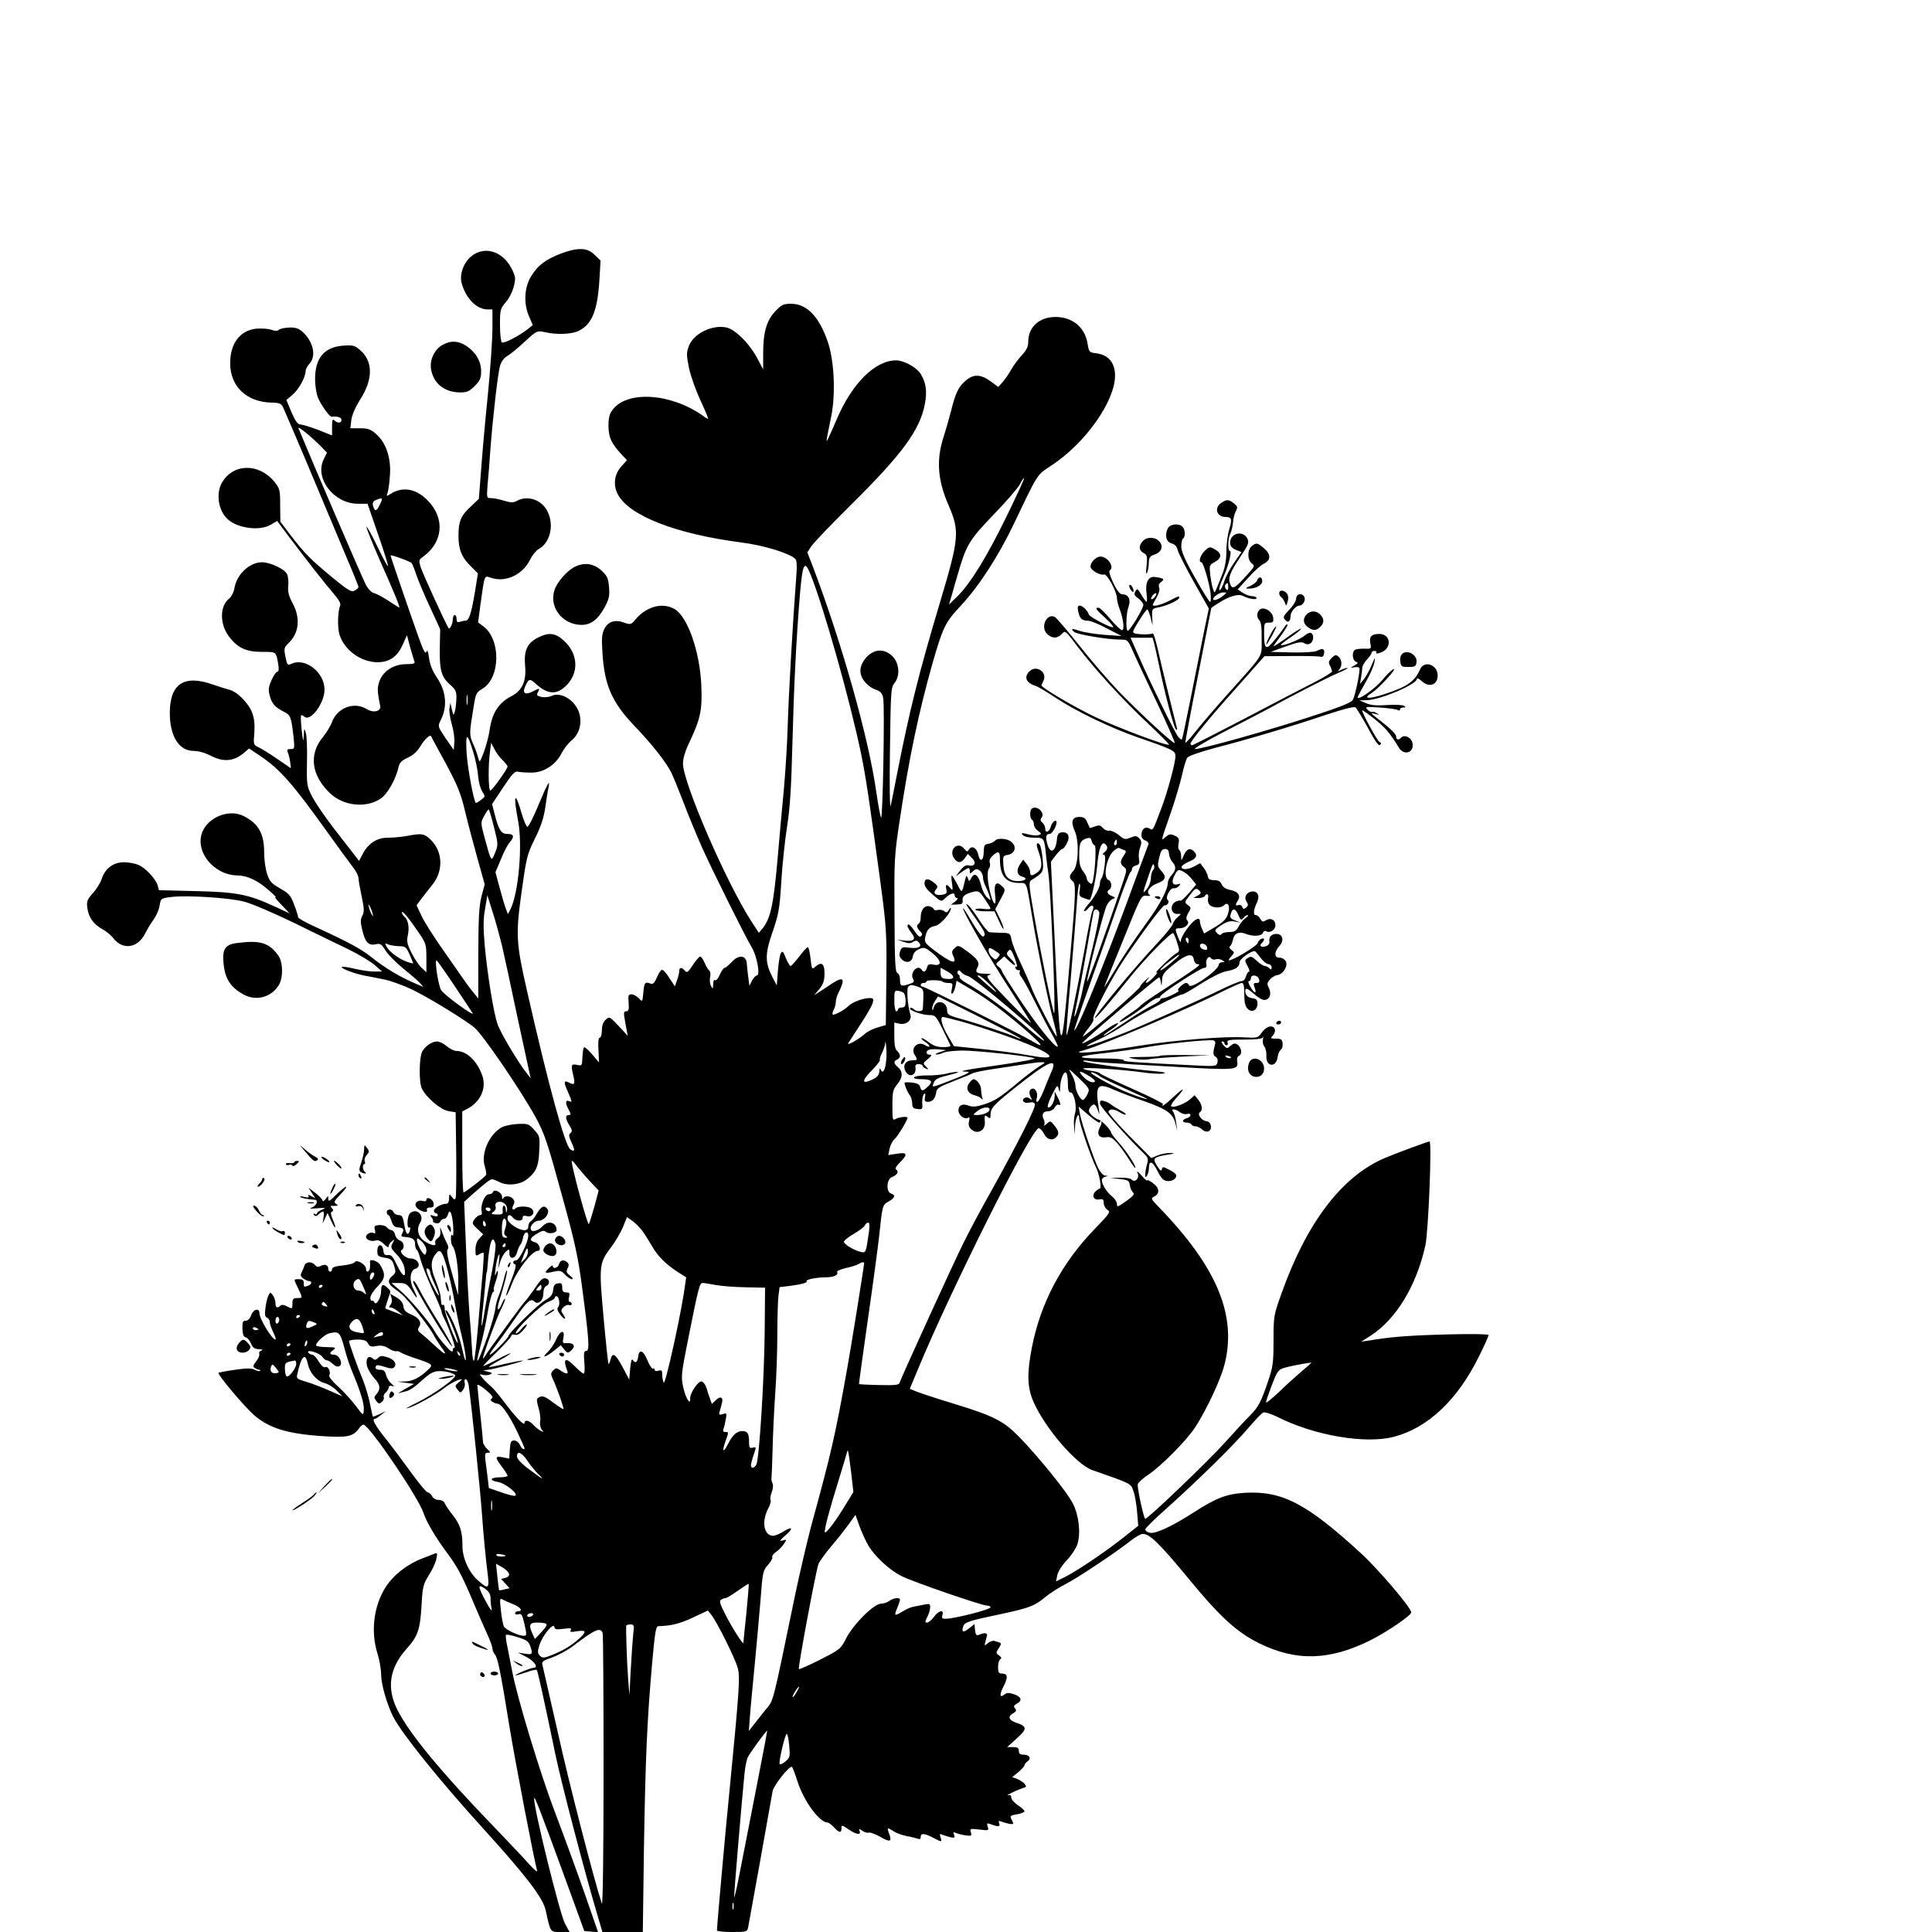 <?xml version="1.0" standalone="no"?>
<!DOCTYPE svg PUBLIC "-//W3C//DTD SVG 20010904//EN"
 "http://www.w3.org/TR/2001/REC-SVG-20010904/DTD/svg10.dtd">
<svg version="1.0" xmlns="http://www.w3.org/2000/svg"
 width="1024pt" height="1024pt" viewBox="0 0 1024 1024"
 preserveAspectRatio="xMidYMid meet">
<g transform="translate(0,1024) scale(0.1,-0.1)"
fill="#000000" stroke="none">
<path d="M2973 8896 c-80 -30 -126 -65 -160 -124 -35 -59 -38 -145 -8 -211
l19 -44 -29 -23 c-45 -35 -124 -76 -135 -69 -5 3 -10 45 -10 92 0 80 2 87 29
119 29 33 51 89 51 129 0 11 -10 38 -23 60 -50 88 -145 112 -212 54 -39 -34
-59 -92 -49 -136 20 -81 79 -143 138 -143 l26 0 0 -102 c0 -57 -11 -213 -24
-348 -14 -135 -30 -315 -36 -400 l-12 -154 -43 -41 c-53 -49 -65 -78 -65 -157
0 -71 18 -114 68 -162 l35 -35 -16 -100 c-20 -117 -31 -151 -51 -151 -8 0 -21
-3 -30 -6 -12 -4 -16 0 -16 15 0 12 -4 21 -10 21 -5 0 -10 -10 -10 -22 0 -23
-16 -56 -22 -48 -12 15 -138 291 -148 323 -11 36 -10 40 9 54 113 79 122 213
19 309 -58 55 -126 65 -187 27 -23 -15 -24 -15 -16 8 4 13 10 56 12 94 6 89
-22 170 -73 214 -29 26 -43 31 -86 31 l-51 0 5 43 c3 26 21 68 48 111 69 108
67 203 -3 262 -27 23 -38 26 -87 22 -101 -7 -150 -65 -150 -177 0 -34 7 -78
15 -98 17 -41 62 -103 73 -102 28 4 52 -3 52 -16 0 -18 -21 -20 -38 -3 -9 9
-12 2 -12 -34 l0 -46 -72 29 c-40 15 -82 28 -94 29 -16 0 -27 15 -49 65 l-27
65 32 27 c33 28 69 93 70 126 0 10 9 27 20 39 37 40 22 115 -35 168 -21 19
-37 25 -71 24 -25 -1 -50 -6 -56 -12 -7 -7 -19 -7 -40 0 -16 6 -52 8 -79 6
-87 -9 -139 -78 -139 -183 0 -124 88 -207 222 -209 40 -1 49 -5 59 -26 17 -38
85 -196 208 -490 172 -408 191 -454 191 -462 0 -4 -9 -12 -20 -18 -18 -10 -34
0 -123 73 -115 96 -142 123 -218 222 l-53 70 -1 86 c0 82 -2 89 -30 125 -82
100 -218 99 -278 -3 -34 -59 -20 -150 30 -195 54 -49 172 -64 230 -28 l32 19
65 -87 c102 -135 190 -247 235 -299 27 -31 39 -53 34 -63 -13 -29 -15 -114 -4
-152 25 -83 113 -147 201 -148 64 0 106 29 134 92 l23 51 17 -64 c10 -34 20
-69 23 -76 4 -10 -8 -13 -43 -13 -92 0 -158 -66 -151 -150 3 -25 8 -54 11 -66
11 -32 -30 -46 -69 -23 -67 42 -156 9 -185 -67 -8 -22 -30 -58 -48 -80 -77
-92 -62 -205 39 -300 71 -66 188 -78 265 -28 38 25 83 105 98 174 4 18 18 31
47 44 28 13 50 32 68 62 22 36 49 62 56 52 0 -2 35 -66 77 -143 63 -117 80
-159 103 -255 15 -63 45 -176 66 -251 l38 -136 -17 -64 c-13 -51 -16 -113 -17
-302 l0 -239 -26 32 c-15 17 -44 57 -65 88 -22 31 -72 104 -113 162 -40 58
-85 129 -98 158 l-25 54 28 38 c16 21 42 54 58 74 56 71 53 171 -9 233 -35 35
-49 38 -130 22 -27 -5 -72 -9 -98 -9 -58 1 -106 -30 -135 -87 l-19 -36 -26 34
c-15 19 -63 81 -108 139 -45 58 -95 132 -113 165 -30 59 -31 62 -29 185 2 69
-1 139 -6 155 -9 29 -9 28 -11 -15 -2 -37 -4 -31 -11 30 -4 41 -6 77 -3 79 2
2 10 -1 18 -8 32 -27 106 72 106 144 0 91 -101 171 -175 137 -21 -10 -23 -8
-32 37 -9 44 -8 49 18 74 54 53 62 130 21 208 -22 41 -28 64 -24 95 2 23 -1
51 -7 62 -14 27 -89 62 -133 62 -65 0 -133 -64 -145 -135 -4 -24 -16 -47 -29
-58 -50 -39 -50 -136 0 -201 45 -60 91 -81 174 -81 78 0 75 3 87 -67 4 -25 2
-38 -5 -38 -6 0 -20 -20 -31 -45 -16 -37 -18 -51 -9 -83 11 -42 28 -61 76 -85
34 -17 38 -28 50 -134 6 -61 6 -63 -16 -63 -17 0 -20 -4 -15 -17 5 -10 10 -33
13 -52 l4 -33 -73 50 c-41 28 -86 56 -100 62 -26 12 -26 15 -21 76 3 46 0 76
-12 108 -20 51 -82 113 -123 121 -16 4 -53 16 -85 27 -152 54 -228 4 -228
-151 0 -123 49 -201 126 -201 27 0 61 -10 90 -25 69 -36 125 -31 181 18 l23
20 54 -36 c110 -73 177 -150 368 -417 53 -74 110 -152 127 -174 17 -21 31 -48
31 -60 0 -11 8 -56 17 -98 14 -65 14 -82 3 -102 -10 -20 -10 -34 0 -75 15 -65
33 -84 71 -76 25 6 31 2 53 -34 14 -22 56 -64 93 -94 37 -30 77 -64 88 -76
l19 -22 -49 21 c-78 34 -155 80 -220 132 -58 47 -122 82 -307 167 -49 22 -88
44 -88 50 0 6 -9 35 -21 66 -18 49 -27 59 -74 86 -45 25 -56 37 -69 76 -9 26
-16 77 -16 115 0 100 -30 153 -109 193 -75 38 -185 -4 -218 -83 -43 -103 59
-231 187 -232 53 -1 109 -28 171 -84 24 -21 37 -35 29 -31 -8 4 5 -13 30 -39
l45 -47 -76 35 c-143 66 -202 78 -421 83 l-196 5 -6 24 c-9 34 -65 95 -103
110 -18 8 -52 14 -77 14 -55 0 -99 -33 -117 -88 -6 -20 -27 -54 -47 -76 -30
-34 -34 -43 -29 -79 7 -50 33 -86 80 -112 20 -11 46 -32 57 -47 50 -65 130
-54 169 24 12 24 33 58 47 77 13 19 27 51 30 72 6 37 7 38 62 45 85 10 307 -4
387 -25 39 -10 158 -61 265 -113 107 -53 238 -116 290 -141 52 -26 113 -62
135 -81 l40 -35 -40 0 c-22 -1 -69 6 -104 14 -35 9 -66 13 -69 10 -8 -7 62
-34 116 -45 26 -5 74 -14 107 -21 33 -6 101 -31 150 -54 85 -41 286 -164 330
-202 47 -40 247 -335 323 -473 50 -92 62 -129 151 -454 58 -211 76 -294 97
-455 37 -280 40 -331 21 -331 -12 0 -14 -10 -10 -60 3 -35 2 -60 -4 -60 -5 0
-24 16 -43 35 -53 55 -69 47 -43 -22 7 -18 -8 -16 -36 3 -21 15 -24 15 -39 1
-13 -14 -14 -20 -3 -44 23 -48 61 -157 57 -161 -2 -2 -25 13 -51 32 -48 37
-61 41 -82 28 -10 -6 -9 -18 1 -53 8 -25 12 -57 9 -72 -3 -15 1 -34 8 -44 13
-15 12 -15 -6 -6 -11 6 -29 21 -39 32 -21 23 -46 28 -46 9 0 -18 -46 29 -106
109 -30 40 -62 78 -72 85 -9 8 -28 25 -41 40 -22 26 -23 27 -2 21 11 -3 29 -2
38 2 15 7 13 9 -12 15 -28 7 -28 8 -5 9 31 2 210 49 190 50 -8 0 -51 -8 -95
-18 -44 -11 -81 -18 -83 -16 -2 2 24 18 57 36 33 18 59 35 57 36 -2 2 -33 -12
-70 -32 -36 -19 -70 -35 -74 -35 -4 0 28 33 71 74 42 41 77 80 77 86 0 6 8 9
18 6 13 -4 27 3 45 24 15 16 23 30 18 30 -5 0 -19 -12 -30 -27 -12 -14 -24
-23 -27 -20 -12 11 137 156 172 167 19 7 34 16 34 21 0 5 4 9 9 9 14 0 21 -43
10 -57 -8 -8 -5 -19 8 -37 22 -31 40 -35 19 -4 -14 20 -14 24 0 39 9 10 22 15
30 12 8 -3 14 0 14 6 0 6 -5 11 -10 11 -6 0 -8 11 -4 25 5 21 3 25 -15 25 -16
0 -21 6 -21 26 0 21 -4 25 -22 22 -18 -2 -24 -11 -26 -35 -3 -25 -12 -37 -45
-56 -38 -23 -192 -173 -192 -188 0 -10 -88 -99 -98 -99 -5 0 7 19 26 43 18 23
64 86 101 140 69 100 89 118 108 99 20 -20 48 5 48 42 0 21 6 36 15 40 19 7
20 32 2 39 -19 7 -29 -1 -67 -58 -19 -27 -39 -54 -45 -60 -6 -5 -42 -53 -80
-105 -38 -52 -80 -110 -94 -129 -14 -19 -31 -44 -38 -55 -7 -12 -12 -18 -13
-15 -1 15 73 216 96 261 14 27 23 52 21 54 -2 3 -10 -9 -17 -26 -20 -48 -30
-35 -13 18 27 86 44 154 40 159 -3 2 -10 -20 -17 -49 -7 -29 -19 -68 -27 -86
-8 -18 -16 -50 -18 -70 -2 -20 -20 -84 -40 -142 -55 -155 -72 -178 -36 -45 11
39 27 115 36 170 9 55 22 103 28 107 7 4 9 8 5 8 -4 0 -1 19 7 41 8 23 15 49
14 58 -1 9 -5 6 -10 -9 -6 -18 -7 -11 -3 24 3 27 10 58 15 70 7 15 8 9 4 -24
l-4 -45 10 37 c6 20 19 44 30 54 18 16 19 16 19 -9 0 -35 32 -30 41 7 4 15 12
33 17 39 6 7 12 23 14 36 4 30 28 41 28 12 0 -34 -48 -131 -64 -131 -18 0 -22
-16 -5 -22 6 -2 -1 -33 -21 -82 -17 -43 -29 -80 -27 -83 3 -2 18 29 33 69 28
70 105 168 133 168 23 0 11 40 -14 46 -32 8 -28 23 14 47 25 15 34 17 46 7 15
-12 55 -5 55 10 0 41 -44 54 -74 21 -20 -22 -54 -33 -61 -20 -11 17 16 49 40
49 32 0 63 44 45 64 -16 20 -32 12 -55 -27 -10 -18 -24 -36 -32 -40 -7 -4 -13
-17 -13 -27 0 -14 -7 -20 -21 -20 -32 0 -89 39 -89 61 0 23 13 25 30 4 16 -19
50 -19 50 0 0 11 7 14 24 9 29 -7 46 24 21 42 -16 12 -70 12 -82 0 -14 -14
-23 -5 -13 15 9 15 8 24 -1 35 -14 17 -46 18 -52 2 -3 -7 -6 -3 -6 9 -1 24
-42 44 -49 24 -2 -6 -12 -11 -22 -11 -21 0 -45 -59 -37 -91 3 -12 0 -19 -8
-19 -8 0 -21 -10 -30 -22 -14 -22 -14 -24 16 -52 l30 -28 -20 -22 c-14 -14
-21 -36 -21 -59 0 -34 1 -36 20 -25 10 7 21 10 23 8 2 -3 0 -45 -4 -95 -5 -49
-15 -175 -24 -280 -9 -104 -19 -193 -23 -197 -4 -4 -9 21 -10 55 -2 34 -7 116
-13 182 -5 66 -14 229 -19 362 l-10 243 37 34 c68 60 101 86 110 86 6 0 25 -7
42 -16 40 -20 103 -14 140 13 52 39 66 70 69 152 4 75 3 80 -26 112 -28 32
-34 34 -86 32 -30 -1 -68 -9 -85 -17 -68 -36 -114 -141 -91 -210 6 -20 9 -40
6 -44 -7 -12 -111 -92 -119 -92 -4 0 -7 97 -7 215 l0 214 28 15 c68 35 101
108 79 173 -27 79 -83 133 -139 133 -11 0 -33 11 -50 25 -16 14 -39 25 -52 25
-27 0 -62 -24 -78 -53 -17 -31 -18 -166 -2 -197 25 -49 101 -113 141 -119 l38
-6 3 -220 c1 -121 0 -226 -3 -234 -4 -11 -8 -10 -20 5 -14 18 -14 18 -15 -8 0
-18 -5 -28 -15 -28 -25 0 -65 -23 -65 -37 0 -7 5 -13 10 -13 6 0 10 -5 10 -11
0 -6 -9 -8 -22 -3 -19 6 -21 5 -11 -8 7 -8 10 -17 8 -20 -3 -3 3 -8 14 -11 12
-3 22 1 25 9 3 8 12 14 20 14 7 0 16 10 20 22 9 38 23 8 28 -60 2 -34 1 -57
-4 -50 -5 8 -8 2 -8 -17 0 -17 4 -35 9 -40 16 -17 31 -113 30 -188 l-1 -72
-32 115 c-22 74 -30 119 -24 127 6 7 5 20 -4 35 -7 13 -18 39 -25 58 -11 30
-12 31 -9 7 2 -19 -2 -32 -14 -39 -10 -7 -16 -18 -13 -25 7 -19 -17 -16 -53 6
-37 23 -49 65 -28 99 27 41 -20 84 -54 50 -14 -14 -17 -82 -3 -74 5 4 7 -3 4
-14 -8 -32 -22 -23 -28 18 -10 56 -13 62 -34 62 -10 0 -21 7 -25 15 -7 19 -36
19 -36 0 0 -8 4 -15 8 -15 4 0 12 -14 17 -32 7 -22 16 -32 32 -33 31 -2 37
-10 25 -32 -8 -15 -6 -18 14 -19 40 -3 54 -12 54 -38 0 -14 4 -27 9 -30 5 -3
14 -27 20 -52 7 -26 34 -95 61 -155 28 -60 50 -113 50 -119 0 -6 7 -25 16 -42
25 -48 63 -159 53 -152 -5 3 -9 -3 -9 -13 -1 -13 -12 -6 -41 27 -22 25 -47 58
-55 74 -26 47 -131 172 -182 215 l-47 41 35 0 c42 0 49 -5 78 -50 27 -43 29
-32 3 18 -23 45 -18 99 10 107 36 12 15 55 -26 55 -26 0 -62 35 -46 45 18 11
12 43 -9 50 -11 3 -23 17 -26 31 -3 13 -12 24 -19 24 -7 0 -18 7 -25 15 -6 8
-25 13 -40 12 -25 -2 -28 -5 -23 -26 4 -16 2 -22 -5 -17 -15 9 -42 -4 -42 -19
0 -17 31 -28 53 -19 10 3 26 -4 42 -20 15 -15 25 -20 25 -12 0 8 7 20 17 27
15 13 15 12 4 -10 -12 -21 -10 -27 22 -60 21 -22 37 -51 41 -73 10 -56 -9 -47
-40 17 -21 45 -30 55 -47 53 -17 -2 -23 3 -25 24 -5 39 -32 37 -32 -2 0 -27 4
-30 39 -36 33 -5 40 -11 50 -43 10 -32 9 -38 -9 -53 -28 -23 -25 -43 12 -69
18 -12 42 -32 53 -44 53 -58 134 -164 150 -195 10 -19 29 -49 41 -66 39 -51
27 -50 -29 2 -29 27 -63 57 -75 66 -19 15 -20 21 -10 37 15 24 -2 48 -49 67
-23 10 -33 21 -35 41 -2 18 -14 33 -37 47 l-33 19 7 -22 c4 -13 2 -28 -5 -36
-10 -12 -10 -15 1 -15 8 0 25 -9 39 -21 l25 -20 -45 17 c-25 10 -46 18 -48 19
-1 1 5 21 13 45 18 52 18 45 -1 64 -24 24 -34 19 -34 -17 0 -36 -27 -81 -36
-59 -3 6 -9 10 -13 8 -4 -3 -8 4 -8 15 -1 11 16 38 38 60 42 43 44 66 13 116
-13 21 -56 33 -53 16 1 -5 1 -18 0 -30 -1 -25 -21 -32 -21 -8 0 22 -50 52 -59
36 -4 -7 -33 -15 -64 -18 -39 -4 -57 -10 -57 -19 0 -8 -4 -14 -10 -14 -5 0
-10 6 -10 14 0 21 -17 28 -39 17 -14 -8 -22 -7 -31 4 -17 20 -49 19 -56 -2 -3
-10 -10 -26 -15 -36 -8 -14 -6 -22 8 -33 10 -7 24 -14 31 -14 17 0 15 -17 -4
-24 -23 -9 -24 -8 -24 14 0 15 -7 20 -25 20 -30 0 -30 3 -5 -48 25 -52 25 -52
-5 -52 -21 0 -25 -5 -25 -29 0 -29 -1 -30 -27 -16 -18 10 -31 11 -37 5 -16
-16 -26 -11 -26 13 0 13 -6 32 -14 42 -13 18 -14 18 -23 -1 -6 -10 -13 -40
-16 -66 -5 -35 -3 -47 8 -52 8 -3 15 -14 15 -24 0 -10 9 -34 19 -55 10 -20 15
-37 11 -37 -18 0 -84 108 -85 140 0 29 -32 22 -43 -9 -7 -20 -18 -31 -30 -31
-15 0 -18 -7 -17 -42 1 -31 6 -44 17 -46 9 -2 22 -16 28 -33 10 -23 19 -29 44
-30 18 -1 23 -3 13 -6 -10 -3 -16 -11 -13 -18 3 -8 -5 -26 -16 -40 -17 -22
-19 -29 -7 -36 8 -5 18 -9 23 -9 5 0 7 -3 4 -6 -4 -3 -16 0 -28 6 -17 9 -41 9
-104 0 -44 -6 -84 -14 -88 -16 -9 -6 136 -178 187 -223 79 -69 173 -99 353
-112 144 -10 174 -4 206 42 8 12 19 20 24 18 39 -16 292 -390 317 -469 14 -44
64 -129 119 -203 60 -80 84 -125 146 -272 23 -55 55 -128 71 -163 16 -34 29
-70 29 -79 0 -9 6 -24 13 -32 15 -17 30 -90 77 -381 28 -173 133 -721 147
-765 3 -11 -16 5 -43 35 -26 30 -105 113 -174 185 -290 300 -459 504 -524 633
-58 115 -42 221 48 322 62 69 73 101 81 243 5 88 9 102 39 150 18 28 36 67 39
86 6 29 5 32 -11 26 -9 -4 -38 -15 -64 -25 -79 -30 -153 -88 -194 -152 -63
-99 -80 -234 -44 -350 11 -34 20 -86 20 -114 0 -50 31 -159 65 -225 45 -87
241 -332 471 -585 235 -259 321 -372 336 -438 26 -120 24 -116 78 -116 l49 0
-24 43 c-27 49 -166 612 -164 664 0 21 25 -42 164 -422 l102 -280 37 -3 36 -3
-74 213 c-41 117 -109 303 -151 413 -80 209 -202 610 -230 755 -9 47 -21 109
-27 138 -6 28 -9 54 -6 57 3 3 30 -2 61 -12 46 -14 58 -22 67 -46 15 -45 13
-48 -27 -42 l-38 6 45 -23 c44 -23 66 -58 37 -58 -16 0 -108 -39 -93 -40 4 0
30 8 57 17 26 10 51 15 54 12 5 -6 32 -126 99 -449 33 -158 156 -627 223 -852
l26 -88 107 0 107 0 6 443 c8 476 16 667 43 978 15 165 20 199 33 200 70 2
113 13 182 45 l81 38 19 -24 c30 -38 126 -231 139 -280 13 -49 9 -110 -40
-615 -26 -257 -70 -753 -70 -777 0 -4 36 -8 80 -8 74 0 80 1 85 23 4 19 114
630 130 724 6 31 92 139 103 128 3 -3 16 -37 29 -77 34 -106 117 -218 160
-218 5 0 20 -11 33 -25 28 -30 40 -32 40 -5 0 18 2 18 36 -5 42 -29 69 -33 60
-10 -5 14 -3 14 15 1 12 -8 27 -12 34 -9 8 2 34 -8 60 -22 52 -31 64 -27 48
15 -13 35 -11 36 23 14 13 -9 44 -20 67 -25 23 -4 50 -11 60 -14 12 -5 17 -2
17 9 0 21 18 20 65 -4 48 -25 48 -25 40 2 -6 18 -4 20 11 13 11 -4 30 -10 43
-13 20 -4 23 -2 18 13 -6 14 -4 16 10 10 10 -5 33 -10 52 -13 30 -4 32 -2 27
16 -7 20 -4 21 45 15 49 -6 51 -5 44 15 -6 20 -4 21 20 12 37 -14 48 -12 41 6
-5 12 -2 15 10 10 32 -12 64 -18 64 -11 0 3 -4 14 -10 24 -8 16 -4 19 30 25
22 3 40 11 40 16 0 5 -16 20 -35 32 -19 13 -35 31 -35 40 0 12 -6 16 -17 13
-10 -3 0 4 22 14 22 11 49 22 59 25 17 4 17 7 6 22 -8 9 -26 20 -40 26 l-25 9
33 27 c18 15 32 31 32 36 0 5 7 14 17 21 21 16 9 35 -23 35 -17 0 -24 5 -24
20 0 16 -7 20 -31 20 l-31 0 51 46 c57 51 56 64 -5 84 -38 13 -44 34 -13 50
16 9 18 14 9 25 -9 11 -7 16 9 25 31 16 25 37 -14 50 -28 9 -39 9 -51 -1 -26
-21 -28 -1 -4 45 24 47 21 66 -11 66 -15 0 -19 7 -19 34 0 19 5 38 12 42 8 5
6 11 -7 20 -17 12 -17 15 -1 39 13 19 14 26 4 29 -7 3 -20 6 -28 9 -8 2 -24
-3 -34 -12 -18 -15 -19 -15 -14 4 3 11 7 27 9 35 4 16 -13 18 -43 5 -13 -5
-17 0 -20 25 l-3 32 -28 -22 c-31 -25 -42 -22 -32 9 7 23 27 30 204 67 148 32
174 42 231 89 24 20 71 50 104 67 63 31 278 175 353 235 23 18 50 33 60 33 37
0 88 -50 237 -230 170 -208 262 -292 381 -350 197 -97 373 -91 590 17 87 44
215 131 215 147 0 24 -172 226 -263 310 -289 266 -420 335 -618 324 -98 -6
-152 -27 -269 -102 -114 -74 -206 -117 -235 -110 -14 3 -25 11 -25 18 0 6 51
56 113 111 159 142 358 337 434 427 36 42 71 79 79 82 8 3 42 -8 75 -24 195
-99 468 -145 618 -105 181 48 337 196 451 428 28 56 50 106 50 111 0 5 -94 7
-232 3 -208 -6 -288 -13 -408 -33 l-35 -5 49 31 c135 87 244 265 291 480 16
74 35 550 22 550 -9 0 -187 -66 -240 -89 -227 -98 -413 -344 -546 -720 -40
-112 -41 -118 -41 -246 0 -118 -3 -140 -29 -216 -37 -110 -51 -137 -99 -185
-22 -21 -79 -84 -128 -138 -87 -97 -409 -406 -424 -406 -7 0 -40 149 -40 181
0 9 26 33 58 54 68 46 198 177 246 249 58 88 136 253 156 333 67 259 -39 515
-343 830 -48 49 -49 51 -28 62 30 16 26 46 -9 71 -16 12 -30 18 -30 14 0 -5
-14 7 -30 26 -18 21 -27 26 -21 14 13 -27 -12 -55 -31 -36 -7 7 -35 11 -62 10
l-51 -1 50 -6 c44 -5 50 -9 53 -31 2 -14 8 -29 13 -35 15 -15 11 -20 -36 -54
-41 -29 -45 -30 -45 -12 0 11 -12 29 -26 40 -28 22 -54 64 -54 86 0 8 8 16 18
18 16 4 16 5 0 6 -10 0 -26 18 -37 39 -23 47 -87 234 -97 287 l-7 40 56 -48
c32 -27 57 -43 57 -36 0 7 3 9 7 6 3 -4 1 -18 -7 -31 -19 -37 -6 -59 31 -54
24 4 35 -2 60 -30 17 -19 44 -57 61 -84 16 -26 32 -48 34 -48 12 0 -44 87 -83
130 -24 27 -43 51 -43 55 0 14 -52 69 -68 71 -8 2 -24 12 -36 23 -16 17 -18
25 -10 38 18 28 30 25 42 -9 11 -31 11 -30 5 12 -18 118 -6 133 79 95 35 -15
107 -43 161 -61 122 -43 153 -65 167 -118 l10 -41 -6 45 c-3 24 -10 50 -16 57
-15 18 11 17 36 -2 11 -8 28 -13 38 -9 10 3 18 0 18 -6 0 -7 -9 -14 -20 -17
-26 -7 -26 -23 -1 -23 11 0 23 -4 26 -10 3 -6 13 -10 22 -10 9 0 24 -7 34 -16
24 -22 51 -11 47 18 -2 15 -11 24 -26 26 -25 4 -48 37 -32 47 16 10 12 41 -9
66 l-19 24 -24 -21 c-26 -24 -86 -47 -100 -38 -5 3 7 23 27 45 51 56 43 59
-15 5 -45 -42 -69 -58 -56 -38 2 4 -71 41 -162 81 -92 41 -169 77 -172 82 -3
5 -23 10 -44 13 -21 3 -41 8 -45 12 -8 9 204 -4 309 -19 47 -7 99 -10 115 -7
21 4 7 8 -50 13 -126 11 -366 44 -373 52 -4 5 11 5 33 1 44 -7 77 -9 483 -32
294 -17 308 -15 299 32 -2 14 2 25 10 28 19 8 13 46 -9 60 -13 8 -21 6 -36 -7
-18 -16 -20 -16 -37 3 -10 11 -13 20 -7 20 7 0 12 -4 12 -10 0 -5 5 -10 11
-10 6 0 9 7 5 15 -4 13 9 15 88 15 66 0 96 4 100 12 3 7 3 3 0 -10 -3 -13 0
-30 7 -38 7 -9 12 -31 11 -49 -4 -61 54 -66 60 -5 2 14 9 30 16 36 8 5 12 21
10 35 -2 20 -9 24 -35 24 -29 0 -31 1 -16 17 8 10 13 24 10 33 -10 25 -44 17
-68 -16 -22 -31 -22 -31 -98 -27 -97 6 -360 -15 -521 -40 -152 -25 -297 -42
-336 -41 -25 1 -22 3 16 14 99 28 539 214 717 304 57 28 108 51 115 51 10 0
13 -18 13 -60 0 -43 5 -64 18 -77 22 -23 52 -7 52 28 0 18 -6 25 -25 28 -26 3
-40 17 -40 39 0 19 12 14 49 -18 18 -17 42 -30 52 -30 28 0 40 32 25 62 -11
21 -11 28 4 45 9 12 27 23 41 25 31 4 58 51 43 75 -7 10 -21 18 -33 17 -28 -1
-28 32 0 62 27 29 18 64 -16 64 -26 0 -41 -16 -37 -42 2 -9 -6 -19 -18 -23
-26 -8 -38 1 -22 17 17 17 15 29 -3 22 -8 -3 -17 -14 -20 -24 -5 -15 -129 -90
-151 -90 -4 0 1 9 12 21 18 20 18 21 1 34 -10 7 -14 16 -8 19 5 3 12 19 16 36
7 34 32 45 69 30 40 -15 83 -12 90 6 3 8 10 12 16 9 20 -13 50 6 50 31 0 29
-25 42 -51 26 -15 -10 -20 -8 -29 8 -6 11 -17 20 -24 20 -15 0 -12 28 6 66 16
33 6 59 -21 59 -32 0 -50 -29 -34 -54 10 -15 9 -22 -2 -31 -12 -10 -16 -9 -21
3 -3 9 -12 13 -20 10 -17 -6 -18 1 -2 26 16 26 -2 47 -45 55 -20 4 -36 14 -42
29 -7 16 -18 22 -40 22 -22 0 -31 5 -33 20 -2 11 -11 31 -22 45 l-19 25 -35
-19 c-34 -18 -73 -16 -61 4 4 6 22 17 41 25 35 14 43 32 22 53 -20 20 -38 13
-53 -20 -14 -33 -14 -33 -15 -6 0 15 -4 30 -10 33 -5 3 -7 19 -3 35 4 25 1 31
-21 41 -22 10 -29 9 -48 -7 -26 -23 -28 -32 30 136 22 63 47 150 57 192 9 42
22 84 28 92 7 10 69 31 147 52 185 48 406 114 584 174 100 33 153 47 161 40 6
-5 36 -55 66 -109 37 -70 57 -97 64 -89 7 7 6 12 -3 15 -11 4 -92 152 -92 168
0 3 29 -17 63 -44 58 -46 82 -73 131 -153 28 -47 85 -26 72 26 -7 28 -42 44
-59 27 -16 -16 -27 -13 -27 7 0 9 -30 40 -65 67 -36 28 -65 51 -65 53 0 2 10
1 23 -3 19 -5 20 -4 4 5 -9 6 -20 9 -25 7 -4 -3 -14 3 -24 12 -15 15 -10 16
65 11 45 -3 88 -9 95 -13 7 -5 12 -4 12 2 0 6 8 11 18 11 13 0 14 2 3 9 -8 5
-48 7 -90 4 -56 -4 -85 -1 -111 10 l-35 15 41 1 c71 2 264 84 264 113 0 6 10
2 23 -10 41 -39 87 -23 87 28 0 57 -71 82 -93 33 -28 -65 -69 -93 -189 -132
-85 -28 -118 -25 -68 6 39 25 146 142 113 125 -11 -6 -36 -31 -56 -56 -41 -49
-141 -118 -130 -88 4 9 24 47 45 83 21 36 40 81 43 100 5 29 3 27 -15 -16 -11
-27 -30 -61 -41 -75 l-21 -25 6 34 c3 18 6 41 6 51 0 9 11 29 25 44 14 15 25
31 25 37 0 5 7 9 16 9 8 0 12 -5 9 -10 -4 -6 8 -5 27 3 57 23 49 97 -11 97
-42 0 -55 -14 -48 -49 6 -30 6 -31 -32 -29 -21 0 -43 -2 -49 -6 -18 -11 -14
-56 4 -63 14 -5 13 -8 -7 -20 -24 -14 -24 -14 -2 -10 13 3 25 1 28 -3 6 -10
-21 -145 -35 -170 -7 -14 -73 -40 -228 -90 -227 -74 -570 -170 -608 -170 -13
0 59 42 159 94 100 51 202 105 227 118 123 68 312 165 370 190 36 15 59 28 52
28 -7 0 -23 -5 -35 -11 -18 -9 -20 -9 -9 2 17 18 15 54 -4 69 -13 11 -18 10
-36 -7 -16 -17 -18 -24 -9 -41 6 -11 11 -25 11 -31 0 -5 -44 -32 -97 -59 -54
-27 -219 -113 -367 -191 -148 -77 -273 -141 -278 -141 -4 0 -8 4 -8 9 0 13
108 145 226 276 54 61 114 128 132 149 l34 38 136 1 c75 1 146 -1 157 -3 15
-4 21 1 23 18 4 24 -9 28 -39 12 -11 -6 -67 -9 -131 -8 l-113 3 80 29 c64 23
83 26 98 17 22 -15 47 1 47 30 0 28 -19 33 -43 12 -22 -20 -101 -53 -126 -53
-8 0 14 19 48 41 34 23 59 44 57 47 -3 2 -37 -19 -75 -47 -39 -28 -71 -49 -71
-46 0 2 18 28 40 57 21 29 37 55 34 58 -3 2 -9 -2 -14 -10 -5 -9 -27 -39 -51
-68 -49 -62 -59 -57 -59 31 0 55 1 57 26 57 22 0 25 4 22 27 -3 29 -40 55 -64
46 -21 -8 -27 -41 -11 -58 11 -10 15 -38 14 -102 -1 -101 20 -68 -182 -294
-66 -74 -142 -162 -169 -197 -27 -34 -51 -61 -53 -58 -2 2 28 162 67 357 38
194 70 354 70 356 0 2 19 15 42 29 53 34 102 48 125 36 31 -16 73 -23 73 -12
0 5 -10 10 -22 10 -13 0 -35 8 -51 18 l-27 18 56 62 c30 34 67 67 82 74 39 19
39 50 2 82 -36 30 -40 31 -65 12 -24 -18 -25 -74 0 -92 17 -13 15 -17 -26 -62
-65 -72 -77 -78 -89 -47 -12 32 -2 60 57 148 39 58 44 72 35 91 -21 47 -92 32
-92 -20 0 -18 8 -28 30 -38 l30 -12 -38 -55 c-21 -30 -44 -73 -52 -97 -7 -24
-18 -46 -23 -49 -11 -7 -2 27 23 82 23 53 40 125 29 125 -13 0 -11 67 2 92 6
11 12 37 14 57 1 21 8 48 15 61 11 21 10 26 -10 42 -27 22 -39 22 -68 2 -38
-26 -23 -74 24 -74 32 0 36 -11 19 -66 -8 -27 -15 -79 -15 -116 0 -45 -7 -85
-21 -120 -46 -115 -40 -106 -49 -82 -5 11 -11 45 -15 75 -6 53 -6 54 25 71 37
21 37 46 -2 67 -25 15 -29 14 -52 -8 -24 -23 -36 -61 -18 -61 9 0 40 -103 48
-162 3 -27 2 -48 -2 -48 -5 0 -41 58 -80 128 -52 91 -72 138 -73 164 0 21 4
40 9 43 14 9 12 49 -2 63 -20 20 -66 15 -78 -8 -18 -34 -9 -73 19 -80 17 -4
28 -15 33 -35 4 -17 43 -93 86 -170 l79 -140 -28 -135 c-15 -74 -46 -229 -69
-345 -23 -115 -43 -212 -46 -214 -2 -3 -11 4 -20 15 -18 23 -149 288 -209 427
l-43 97 59 0 58 0 10 -37 c5 -21 17 -74 26 -118 27 -134 76 -319 87 -330 8 -7
9 -3 4 15 -31 121 -78 314 -97 398 -12 56 -26 99 -30 95 -4 -4 -30 -6 -58 -5
-42 3 -49 6 -43 21 11 26 66 111 73 111 3 0 11 -19 17 -42 l11 -43 -2 44 c-2
45 -2 45 38 53 44 9 105 38 105 50 0 11 1 11 -54 -17 -44 -22 -86 -32 -86 -21
0 3 9 20 20 39 12 21 18 41 14 52 -5 12 -1 23 11 31 20 15 12 20 -35 26 -34 4
-51 -30 -43 -88 3 -24 3 -44 0 -44 -3 0 -15 17 -27 37 -20 34 -23 36 -32 19
-9 -16 -6 -23 16 -38 14 -11 26 -26 26 -34 0 -21 -76 -145 -84 -137 -10 11 -7
95 6 129 13 37 -1 64 -33 64 -13 0 -28 18 -48 60 -16 33 -25 62 -20 66 28 17
-9 74 -48 74 -23 0 -53 -29 -53 -53 0 -19 52 -49 72 -42 15 6 68 -92 68 -125
0 -11 6 -37 14 -57 21 -56 27 -113 13 -113 -7 0 -35 27 -62 59 -28 33 -56 60
-62 60 -22 1 -15 -9 35 -54 26 -24 45 -46 42 -49 -8 -7 -124 53 -129 67 -6 21
-33 47 -48 47 -11 0 -13 -8 -8 -32 8 -37 20 -48 52 -48 13 0 58 -18 100 -41
l78 -40 -89 6 c-49 4 -108 13 -130 20 -45 16 -54 14 -32 -5 17 -13 176 -40
242 -40 41 0 41 0 69 -62 15 -35 72 -157 127 -272 54 -114 97 -211 94 -214 -7
-6 -175 149 -297 274 -52 55 -146 163 -208 242 -62 78 -121 146 -130 152 -43
22 -78 -53 -42 -89 26 -26 55 -27 79 -1 18 19 19 19 84 -68 91 -120 244 -287
377 -411 61 -57 109 -106 107 -108 -9 -9 -275 91 -392 147 -109 52 -284 155
-284 167 0 2 5 13 10 24 23 43 -34 86 -71 53 -34 -31 -22 -63 29 -79 13 -4 60
-32 105 -62 105 -70 290 -160 437 -211 193 -67 200 -71 200 -101 0 -34 -42
-189 -73 -271 -49 -129 -45 -122 -65 -111 -23 12 -42 -3 -42 -35 0 -14 8 -25
21 -29 11 -4 18 -13 16 -20 -3 -7 -55 -147 -115 -311 -107 -290 -234 -603
-267 -661 -9 -15 -13 -19 -10 -8 23 72 60 179 105 305 29 80 82 231 118 335
36 105 70 192 74 193 4 2 8 10 8 17 0 7 10 15 21 18 18 5 20 11 16 34 -3 15
-1 43 6 61 9 27 8 35 -5 49 -14 14 -21 14 -47 3 -28 -11 -33 -10 -62 15 -18
14 -40 24 -49 22 -10 -2 -25 4 -34 14 -13 15 -20 17 -42 9 -15 -6 -27 -9 -28
-8 -1 2 -7 15 -14 31 -9 21 -18 27 -41 27 -39 0 -47 -25 -24 -76 24 -54 19
-180 -8 -210 -23 -25 -24 -38 -3 -55 17 -14 16 -63 -12 -379 -51 -595 -53
-594 -84 69 l-20 414 26 34 c14 18 29 33 34 33 5 0 17 14 25 31 19 36 6 62
-29 57 -16 -2 -22 -11 -24 -38 -7 -66 -36 -79 -51 -23 -11 39 -7 53 13 53 12
0 36 40 36 61 0 20 -24 3 -30 -21 -7 -29 -30 -39 -30 -12 0 11 -7 25 -15 32
-11 9 -12 16 -5 25 21 25 -21 68 -50 50 -13 -8 -13 -52 0 -60 6 -3 10 -15 10
-25 0 -10 10 -26 22 -34 19 -14 20 -16 4 -22 -9 -3 -35 -2 -57 4 -34 9 -38 8
-28 -4 7 -8 30 -14 60 -14 54 0 54 1 64 -100 4 -36 9 -74 11 -85 12 -62 41
-754 31 -745 -7 7 -72 321 -107 525 -27 154 -28 171 -14 180 65 40 67 44 60
114 -3 35 -10 69 -16 75 -17 17 -20 1 -5 -39 21 -59 19 -91 -7 -109 -29 -21
-38 -20 -38 3 0 10 -8 29 -19 42 l-18 23 -18 -27 c-20 -31 -14 -57 15 -64 30
-8 14 -23 -24 -23 -51 0 -74 26 -78 85 -3 45 -1 50 19 53 62 9 51 76 -14 85
-24 3 -42 0 -48 -8 -6 -7 -22 -15 -35 -17 -22 -3 -25 -8 -26 -42 0 -49 -20
-59 -29 -16 -8 36 -34 51 -49 28 -8 -14 -11 -14 -26 4 -34 42 -84 -7 -53 -51
18 -27 38 -27 57 1 l16 22 21 -21 c25 -24 17 -47 -15 -40 -15 4 -28 -3 -46
-26 l-25 -32 32 23 c37 26 43 27 43 5 0 -15 2 -15 18 0 14 13 20 13 35 3 9 -7
17 -23 17 -35 0 -12 6 -34 14 -49 7 -15 17 -38 21 -52 8 -25 7 -25 -13 -7 -11
10 -25 38 -31 61 -14 58 -35 75 -52 44 -12 -22 -12 -22 -19 -3 -7 18 -9 16
-15 -10 -17 -72 -16 -72 -41 -22 -14 26 -27 47 -29 47 -3 0 -3 -19 1 -42 5
-38 4 -41 -9 -25 -20 24 -28 21 -21 -7 4 -19 1 -24 -20 -28 -36 -7 -53 6 -36
27 13 15 11 20 -9 36 -31 26 -51 24 -51 -4 0 -15 16 -36 45 -60 43 -37 45 -37
63 -19 26 26 52 35 52 17 0 -8 6 -15 13 -15 6 0 2 -8 -10 -18 l-23 -17 33 1
c26 1 31 5 29 22 -3 22 14 35 60 46 24 5 31 1 57 -38 17 -25 31 -48 31 -52 0
-3 -18 -4 -40 -1 -22 3 -40 1 -40 -4 0 -5 23 -9 51 -9 l50 0 24 -52 c13 -29
24 -47 24 -41 1 7 -9 33 -21 58 l-23 46 28 52 c27 50 27 52 8 70 -30 30 -44
13 -37 -44 9 -65 -7 -63 -24 4 -17 65 -20 118 -8 134 6 7 7 20 4 31 -4 12 2
25 18 39 29 25 36 21 36 -22 0 -87 31 -125 103 -125 41 0 36 11 67 -175 28
-169 84 -447 114 -558 13 -49 20 -85 16 -80 -14 14 -119 217 -133 258 -8 22
-34 81 -57 130 -24 50 -46 106 -49 125 -6 34 -8 35 -56 36 -28 1 -55 2 -61 3
-7 0 -31 30 -54 65 -23 36 -49 71 -58 78 -21 17 -13 3 45 -79 44 -63 50 -78
34 -87 -5 -4 -31 30 -57 74 -74 126 -63 86 15 -51 70 -124 111 -191 226 -369
34 -52 65 -102 69 -110 4 -8 -49 44 -119 115 -114 118 -123 131 -103 137 17 4
12 6 -18 7 -48 1 -57 7 -44 32 15 26 3 45 -51 85 -48 35 -51 36 -69 19 -15
-14 -17 -21 -8 -41 23 -49 -8 -40 -100 29 -49 37 -53 44 -48 70 8 40 21 53 54
60 27 5 82 69 82 93 0 5 -5 1 -11 -9 -8 -14 -14 -16 -25 -6 -8 6 -23 9 -34 6
-11 -3 -20 -1 -20 3 0 5 -10 12 -22 16 -26 8 -48 -17 -48 -57 0 -15 -4 -31
-10 -34 -14 -9 -12 -21 6 -40 12 -11 14 -19 6 -27 -7 -7 -17 1 -34 26 -22 34
-38 46 -38 27 0 -4 10 -21 21 -36 27 -33 13 -47 -41 -40 l-35 5 34 -12 c25 -9
38 -9 51 0 14 9 21 8 31 -4 18 -22 -3 -33 -52 -27 -34 5 -40 3 -48 -18 -6 -18
-5 -29 7 -42 23 -25 56 -18 60 13 2 17 13 30 32 39 28 12 33 10 70 -19 50 -40
55 -72 9 -63 -25 5 -31 2 -36 -16 -6 -22 -18 -27 -28 -11 -20 32 -64 -15 -46
-48 9 -16 5 -20 -24 -29 -40 -13 -45 -9 -45 28 0 15 -6 29 -14 32 -11 5 -14
60 -15 309 -2 290 -1 312 28 503 49 326 100 569 172 824 56 195 68 222 150
309 97 104 199 261 281 432 134 280 121 260 204 315 179 119 334 339 334 475
0 66 -35 109 -97 117 -40 5 -41 7 -48 48 -13 89 -79 145 -171 145 -85 0 -144
-53 -144 -131 0 -26 -9 -45 -36 -74 -20 -22 -44 -55 -55 -75 -10 -19 -30 -47
-43 -63 l-25 -28 -42 31 c-52 37 -88 38 -129 4 -40 -34 -55 -64 -80 -165 -12
-46 -29 -104 -37 -129 -42 -126 -34 -234 25 -369 59 -136 56 -173 -45 -511
-113 -377 -163 -579 -228 -910 -14 -74 -30 -151 -34 -170 -5 -20 -7 111 -4
294 4 308 5 331 23 354 32 39 27 106 -9 143 -44 43 -98 41 -140 -6 -38 -44
-41 -88 -7 -129 13 -17 38 -35 57 -41 26 -9 35 -19 40 -44 9 -42 -2 -644 -11
-634 -4 4 -15 64 -25 132 -40 288 -183 794 -339 1204 l-27 69 20 31 c11 18
108 119 216 226 268 265 362 394 387 530 13 67 6 113 -22 159 -22 35 -87 71
-130 72 -111 0 -233 -120 -315 -312 -20 -46 -40 -92 -46 -103 -8 -18 -9 -17
-6 5 3 14 12 63 22 109 25 122 17 299 -18 401 -47 134 -111 200 -195 200 -39
0 -50 -5 -82 -39 -47 -49 -65 -112 -65 -222 l0 -87 -30 57 c-43 81 -120 158
-168 166 -76 14 -171 -34 -196 -99 -13 -35 -13 -48 1 -117 9 -43 37 -121 62
-174 24 -52 42 -95 39 -95 -3 0 -17 8 -31 19 -169 118 -400 132 -476 28 -16
-21 -21 -43 -21 -85 1 -61 15 -91 68 -149 l30 -32 -32 -36 c-35 -40 -42 -95
-17 -144 59 -114 308 -211 654 -256 120 -15 260 -58 288 -88 8 -8 9 -43 3
-112 -16 -212 -39 -598 -44 -775 -3 -102 -13 -250 -20 -330 -8 -80 -23 -249
-34 -376 -21 -238 -37 -313 -80 -366 l-19 -22 -41 63 c-132 205 -361 733 -361
834 0 28 12 68 35 115 58 123 68 170 62 301 -8 178 -72 360 -140 402 -64 38
-149 16 -208 -53 -24 -29 -27 -30 -61 -18 -48 18 -84 6 -104 -32 -14 -26 -16
-50 -11 -128 11 -173 50 -262 171 -389 95 -99 165 -189 194 -246 11 -22 41
-96 67 -164 26 -69 70 -174 97 -235 54 -120 225 -465 265 -532 26 -46 43 -144
25 -144 -6 0 -18 -12 -26 -27 l-14 -28 -6 45 c-3 25 -7 59 -8 75 -4 44 -44 46
-81 5 -15 -16 -32 -30 -37 -30 -5 0 -16 -16 -25 -36 -8 -19 -19 -33 -25 -29
-6 4 -10 -5 -10 -22 -1 -25 -2 -26 -11 -10 -6 11 -9 32 -5 48 3 15 1 31 -4 34
-6 4 -17 22 -25 41 -8 19 -18 34 -24 34 -5 0 -23 -20 -39 -45 -25 -38 -31 -43
-42 -30 -16 20 -30 19 -30 -2 0 -9 -5 -31 -12 -49 l-11 -32 -29 44 c-15 24
-32 44 -39 44 -6 0 -18 -18 -27 -40 -12 -28 -21 -38 -32 -34 -31 12 -35 8 -40
-45 -5 -53 -5 -53 -24 -32 -11 11 -28 21 -39 21 -16 0 -19 -6 -15 -45 2 -36 0
-45 -13 -45 -14 0 -15 -7 -4 -65 l12 -65 -48 52 c-48 51 -49 51 -69 33 -13
-12 -20 -31 -20 -57 0 -21 -5 -38 -11 -38 -7 0 -10 -23 -7 -66 l3 -65 -37 43
c-20 24 -39 40 -43 37 -3 -4 -7 -27 -8 -53 -2 -45 -3 -46 -29 -40 -31 6 -33 1
-19 -58 10 -43 6 -51 -21 -37 -30 16 -32 5 -9 -46 25 -57 25 -59 6 -51 -19 7
-19 -11 -1 -46 13 -24 13 -28 0 -28 -19 0 -18 -19 4 -55 15 -24 16 -32 6 -40
-11 -8 -10 -18 6 -52 19 -42 17 -50 -7 -35 -28 18 -116 339 -229 837 -59 259
-61 299 -30 525 26 185 29 200 71 285 32 64 47 111 55 165 6 41 13 89 17 105
10 49 -4 26 -54 -94 -26 -63 -52 -114 -58 -113 -5 0 -19 32 -30 70 -36 125
-46 103 -19 -39 25 -129 2 -386 -41 -469 l-13 -25 -11 29 c-6 15 -21 66 -33
111 l-22 82 29 69 c15 38 36 78 47 90 26 30 22 44 -13 44 -33 0 -47 22 -69
112 l-12 46 59 89 c47 71 62 87 78 83 11 -3 43 -5 72 -5 65 0 128 41 159 102
12 23 35 54 53 68 41 35 56 88 42 142 -19 69 -95 118 -147 95 -13 -7 -37 -9
-54 -6 -25 6 -28 9 -19 25 12 23 9 23 -26 5 -40 -21 -57 -11 -43 22 19 45 26
47 55 20 60 -55 105 -62 153 -22 80 68 79 176 -2 249 -45 41 -80 45 -138 15
-56 -29 -74 -68 -67 -148 8 -81 -15 -132 -71 -161 -69 -35 -105 -91 -117 -181
-4 -30 -18 -81 -30 -115 -23 -59 -23 -59 -31 -30 -4 17 -16 50 -27 74 -20 45
-20 55 3 193 11 72 15 79 46 97 97 57 100 262 5 332 l-27 20 12 92 c23 164 20
157 55 145 78 -27 169 15 208 95 12 24 33 50 46 57 60 32 83 125 48 197 -29
63 -105 90 -162 59 -20 -11 -31 -11 -69 0 -25 8 -56 14 -69 14 -24 0 -24 1
-19 68 4 37 11 128 16 202 14 176 38 384 50 430 6 22 20 42 37 52 16 9 58 43
94 77 64 59 66 59 105 51 61 -15 143 -12 180 6 71 34 101 106 111 271 l6 102
-31 30 c-38 39 -89 41 -179 7z m-1269 -1025 l29 -30 -18 -37 c-48 -101 55
-233 181 -234 l52 0 42 -122 c54 -156 70 -208 65 -208 -3 0 -28 48 -56 106
-28 58 -53 103 -56 101 -3 -3 28 -79 67 -169 81 -182 112 -258 106 -258 -2 0
-27 16 -56 35 -29 19 -63 38 -77 41 -15 4 -32 22 -45 47 -24 48 -277 635 -356
827 -7 17 76 -51 122 -99z m3633 -364 c-105 -216 -193 -359 -262 -427 l-45
-44 16 54 c8 30 22 78 30 105 45 156 61 183 188 315 67 69 130 142 141 162 10
21 21 36 23 33 2 -2 -39 -91 -91 -198z m-3324 58 c-17 -37 -27 -38 -36 -5 -4
15 1 24 16 30 36 14 38 12 20 -25z m169 -310 c4 -5 15 -32 24 -60 9 -27 41
-104 72 -170 l55 -120 -2 -99 c-2 -117 8 -155 55 -195 29 -26 34 -36 33 -73
-1 -24 -4 -54 -8 -68 -7 -24 -8 -24 -16 10 l-8 35 -5 -30 c-2 -16 4 -54 13
-85 9 -30 15 -73 13 -95 l-3 -40 -43 62 c-41 61 -42 64 -28 92 39 75 32 155
-19 231 -23 34 -37 69 -41 103 -5 36 -9 46 -14 32 -5 -14 -15 4 -39 71 -31 85
-151 434 -151 440 0 6 106 -32 112 -41z m2113 -57 c71 -175 213 -680 270 -958
24 -119 40 -223 100 -665 33 -248 35 -272 33 -514 l-3 -254 -44 -13 c-24 -7
-53 -21 -65 -32 -32 -29 -100 -68 -90 -51 5 8 35 54 66 102 32 48 60 98 64
112 5 21 3 25 -17 25 -35 0 -93 -22 -113 -43 -22 -22 -76 -50 -83 -44 -2 3 0
14 6 25 6 12 11 30 11 42 0 11 6 33 14 48 38 75 28 90 -34 49 -19 -13 -48 -32
-65 -43 l-30 -19 28 33 c21 27 27 44 27 83 0 53 -16 64 -50 34 -16 -15 -18
-11 -24 45 -4 33 -10 60 -14 60 -5 0 -25 -22 -46 -50 -21 -27 -42 -50 -46 -50
-4 0 -15 19 -25 42 -14 37 -18 40 -27 25 -5 -10 -12 -52 -15 -94 l-6 -76 -23
44 c-40 79 -40 123 1 240 32 94 37 120 46 264 5 88 19 219 30 290 16 98 23
207 29 445 8 305 20 550 40 792 14 162 24 182 55 106z m2215 -70 c0 -16 -3
-19 -11 -11 -6 6 -8 16 -5 22 11 17 16 13 16 -11z m-390 -53 c-7 -9 -15 -13
-18 -10 -3 2 1 11 8 20 7 9 15 13 18 10 3 -2 -1 -11 -8 -20z m360 5 c-23 -18
-50 -26 -50 -16 0 13 34 36 53 36 22 0 21 -1 -3 -20z m-4003 -572 c-2 -13 -4
-3 -4 22 0 25 2 35 4 23 2 -13 2 -33 0 -45z m31 -253 c12 -39 24 -96 26 -127
2 -30 12 -68 22 -83 17 -27 17 -27 -7 -45 -13 -10 -25 -17 -27 -16 -12 13 -44
188 -49 266 -6 109 3 110 35 5z m156 -44 c14 -14 26 -29 26 -34 0 -13 -82
-127 -91 -127 -11 0 -12 136 -2 205 l6 48 18 -34 c9 -19 29 -45 43 -58z m-46
-354 c23 -91 23 -95 6 -137 -20 -50 -20 -51 -55 78 -22 81 -22 83 -3 117 10
19 21 35 24 35 3 0 15 -42 28 -93z m3169 -77 c3 -11 10 -20 15 -20 9 0 4 -118
-8 -183 -5 -23 -8 -26 -20 -16 -8 6 -14 17 -14 24 0 7 -9 24 -20 38 -15 19
-20 40 -20 84 0 61 6 76 30 86 26 10 32 8 37 -13z m133 -5 c0 -8 -4 -15 -10
-15 -5 0 -7 7 -4 15 4 8 8 15 10 15 2 0 4 -7 4 -15z m-53 -21 c4 -11 -1 -22
-12 -30 -11 -8 -13 -14 -6 -14 9 0 11 -14 6 -57 -4 -32 -11 -62 -16 -67 -5 -6
-9 -18 -9 -27 0 -23 -28 -74 -62 -112 -15 -17 -25 -33 -22 -36 3 -3 14 4 24
17 19 23 34 10 19 -18 -4 -8 -24 -105 -43 -215 -41 -225 -88 -447 -93 -441 -3
2 7 136 22 297 14 161 28 339 32 396 3 57 10 106 14 109 4 2 5 -11 2 -31 -5
-31 -3 -36 21 -45 15 -5 29 -10 31 -10 9 0 34 111 40 179 7 81 19 121 35 121
6 0 13 -7 17 -16z m87 -18 c17 -6 17 -8 2 -31 -21 -31 -20 -45 2 -61 16 -12
15 -17 -10 -91 -96 -282 -183 -523 -186 -515 -4 13 88 373 104 403 7 15 21 30
31 34 16 6 16 8 -4 16 -24 9 -30 24 -13 34 15 9 12 45 -5 51 -31 12 -10 123
29 155 12 10 23 16 26 15 3 -2 13 -6 24 -10z m242 -22 c1 -14 9 -33 18 -43 21
-23 20 -43 -4 -69 -11 -12 -20 -30 -20 -40 0 -35 -42 -116 -105 -202 -86 -119
-142 -203 -193 -290 -24 -41 -42 -68 -39 -60 3 8 48 121 101 250 94 233 95
235 123 232 19 -2 24 0 15 6 -20 14 3 46 44 61 42 15 48 34 20 64 -21 23 -22
29 -12 71 8 36 15 46 31 46 14 0 20 -7 21 -26z m-85 -87 c-6 -6 -11 -25 -11
-41 0 -17 -9 -42 -20 -56 -25 -32 -25 -27 0 46 30 89 32 91 37 76 3 -8 0 -19
-6 -25z m166 -10 c12 -7 31 -24 42 -39 l21 -26 -39 -46 c-21 -24 -41 -42 -44
-40 -3 3 -15 0 -27 -6 -31 -17 -24 -65 9 -64 24 1 24 1 4 -16 -11 -9 -24 -26
-28 -39 -3 -12 -46 -63 -94 -114 -100 -106 -325 -376 -318 -383 4 -5 77 79
183 212 83 103 224 248 233 238 4 -5 14 -29 21 -53 13 -40 13 -44 -6 -54 -23
-13 -125 -112 -104 -101 8 4 2 -7 -14 -24 -34 -36 -59 -44 -30 -9 11 12 5 10
-13 -7 -18 -16 -31 -32 -30 -36 1 -4 -67 -66 -150 -139 -84 -73 -153 -128
-153 -124 0 5 14 25 31 46 17 20 28 41 24 47 -8 14 93 210 163 315 93 138 206
290 215 287 14 -4 28 21 16 28 -15 10 13 66 32 62 9 -1 21 4 28 12 10 12 9 14
-7 9 -28 -7 -35 12 -17 47 17 33 21 35 52 17z m81 -99 c10 -10 7 -15 -10 -25
l-23 -12 27 -1 c15 0 30 5 33 10 11 18 23 11 18 -10 -3 -11 0 -27 7 -35 15
-18 61 -20 78 -3 20 20 33 -3 22 -41 -10 -34 -25 -49 -91 -87 l-37 -22 -11 25
c-6 13 -11 30 -11 38 0 29 -28 15 -64 -32 -20 -25 -36 -56 -37 -67 0 -15 -4
-11 -14 14 -19 48 -18 50 9 50 29 0 54 26 39 41 -8 8 -6 19 5 40 16 27 16 29
-2 42 -19 14 -18 15 9 51 30 39 35 42 53 24z m-3698 -287 c11 -47 47 -212 79
-366 33 -154 63 -293 67 -310 l7 -30 -20 25 c-43 53 -142 218 -156 262 -21 59
-54 266 -68 418 -8 93 -8 137 2 193 l12 72 28 -89 c16 -49 37 -127 49 -175z
m-686 169 c5 -17 4 -20 -2 -10 -5 8 -13 26 -16 40 -5 17 -4 20 2 10 5 -8 13
-26 16 -40z m3852 5 c4 -8 -14 -99 -39 -203 -25 -103 -49 -203 -52 -222 -8
-42 -36 -132 -40 -128 -2 2 5 39 15 84 9 45 32 166 50 270 18 104 34 195 36
202 5 17 23 15 30 -3z m738 -16 c11 -26 14 -28 26 -15 7 9 17 16 23 16 6 0 1
-7 -11 -16 -12 -8 -29 -28 -37 -45 -13 -23 -22 -29 -50 -29 -18 0 -37 -5 -40
-10 -5 -8 -11 -7 -21 1 -20 17 -18 21 22 47 26 17 44 22 67 18 l32 -6 -27 11
c-29 11 -32 17 -22 43 9 25 24 19 38 -15z m-4344 -93 c38 -56 40 -63 40 -134
l0 -75 -26 24 c-14 13 -38 49 -53 79 -23 45 -26 62 -20 90 10 42 3 84 -17 101
-8 6 -14 17 -14 23 1 14 38 -31 90 -108z m4080 -41 c0 -8 -2 -15 -4 -15 -2 0
-6 7 -10 15 -3 8 -1 15 4 15 6 0 10 -7 10 -15z m-4187 -30 c35 0 40 -4 58 -44
10 -24 19 -45 19 -47 0 -1 -15 2 -32 8 -42 14 -94 53 -109 80 -10 19 -9 20 7
13 11 -5 36 -9 57 -10z m4285 -7 c2 -12 -2 -15 -17 -11 -12 3 -21 12 -21 20 0
20 34 12 38 -9z m-1109 -27 c12 -8 13 -12 1 -25 -12 -15 -14 -15 -31 0 -11 10
-19 26 -19 36 0 19 7 18 49 -11z m92 -36 c9 -25 12 -42 7 -39 -6 4 -8 1 -6 -7
3 -8 11 -13 17 -11 7 1 9 -2 6 -8 -4 -6 0 -19 8 -28 8 -9 40 -66 70 -127 30
-60 71 -139 91 -174 20 -35 35 -66 32 -68 -10 -11 -110 112 -198 245 -54 81
-98 151 -98 156 0 5 -8 15 -17 22 -17 13 -17 15 6 34 l24 21 29 -28 c15 -14
28 -22 28 -17 0 6 -11 21 -25 34 -19 18 -22 26 -13 37 14 17 18 12 39 -42z
m1299 10 c14 -19 33 -35 43 -35 9 0 17 -8 17 -17 0 -13 -3 -14 -12 -5 -7 7
-18 12 -24 12 -7 0 -25 11 -40 25 -30 28 -33 29 -54 15 -13 -8 -13 -13 2 -40
9 -16 13 -30 8 -30 -5 0 -12 -11 -16 -25 -4 -15 -13 -25 -23 -25 -10 0 -65
-23 -122 -51 -110 -54 -401 -184 -491 -220 -113 -45 -208 -78 -208 -73 0 3 28
18 63 34 34 15 100 53 147 85 81 54 276 155 299 155 5 0 50 26 98 57 52 33
106 60 132 65 51 9 71 23 71 49 0 15 58 58 80 58 3 0 16 -15 30 -34z m-430 12
c0 -2 -22 -23 -50 -46 -27 -23 -50 -38 -50 -33 0 6 21 26 48 46 48 36 52 39
52 33z m78 -24 c2 -13 10 -23 18 -23 27 0 15 -9 -223 -164 -40 -26 -75 -52
-79 -57 -3 -6 -31 -26 -61 -46 -30 -19 -52 -37 -49 -40 5 -6 109 62 159 104
16 12 35 23 43 23 8 0 14 4 14 9 0 12 213 151 232 151 10 0 15 6 12 18 -6 24
13 51 24 34 5 -7 16 -10 25 -7 9 4 24 2 34 -4 17 -10 17 -10 1 -11 -10 0 -18
-6 -18 -12 -1 -31 -150 -134 -158 -110 -2 7 -9 12 -16 12 -15 0 -54 -40 -40
-40 16 -1 -60 -39 -78 -40 -10 0 -18 -4 -18 -9 0 -5 -19 -18 -43 -30 -23 -11
-86 -49 -139 -85 -119 -79 -118 -78 -118 -73 0 2 18 17 41 31 22 15 38 30 35
33 -3 3 -32 -12 -63 -34 -56 -39 -116 -73 -128 -73 -3 0 45 44 107 98 171 147
296 252 302 252 2 0 7 -12 9 -27 3 -23 4 -21 6 9 1 33 8 43 64 88 66 54 100
61 105 23z m-3921 -135 c49 -73 93 -140 98 -148 14 -23 -147 93 -166 121 -15
21 -37 159 -25 159 2 0 45 -60 93 -132z m2618 71 c40 -24 35 -43 -10 -37 -23
2 -29 8 -30 31 0 15 0 27 2 27 1 0 18 -10 38 -21z m105 -22 c34 -9 392 -312
404 -342 3 -8 -42 27 -100 77 -97 86 -224 178 -316 230 -20 12 -35 25 -32 29
2 4 0 10 -6 14 -6 4 -7 11 -4 17 5 7 11 6 18 -4 6 -8 22 -18 36 -21z m95 -25
c17 -15 40 -38 50 -52 17 -21 -8 -1 -89 72 -6 5 -6 8 0 8 5 0 23 -13 39 -28z
m1448 8 c4 -15 0 -20 -14 -20 -16 0 -17 -4 -9 -25 13 -35 -2 -31 -23 5 -10 17
-13 30 -8 30 6 0 11 7 11 15 0 22 37 18 43 -5z m-1677 -13 c4 -4 18 -7 31 -7
22 0 24 -3 18 -31 -5 -20 -3 -29 3 -25 5 3 12 20 16 37 l6 31 47 -28 c96 -55
176 -113 289 -208 112 -95 141 -130 71 -88 -50 32 -574 292 -586 292 -6 0 -11
5 -11 10 0 6 7 10 15 10 8 0 15 3 15 8 0 9 76 9 86 -1z m-130 -27 c27 -10 29
-14 28 -58 -1 -26 -2 -53 -3 -59 -1 -16 -33 -17 -49 -1 -6 6 -15 9 -18 5 -11
-10 61 -37 100 -37 33 0 36 -3 73 -77 21 -43 40 -81 41 -85 2 -5 -15 -8 -39
-8 -30 0 -52 7 -76 26 -19 14 -36 24 -39 21 -3 -2 7 -12 22 -21 29 -20 26 -34
-4 -15 -37 23 -77 -15 -54 -52 17 -26 15 -29 -12 -29 -35 0 -52 -25 -38 -55
19 -40 61 -26 54 18 -2 11 3 17 17 17 12 0 21 -4 21 -9 0 -5 8 -12 18 -15 16
-7 16 -6 0 11 -17 16 -17 18 10 40 21 18 23 22 10 23 -21 0 -24 18 -4 26 8 3
31 4 52 2 l39 -4 -35 -11 c-19 -6 -27 -12 -17 -12 10 -1 27 4 38 10 11 5 54
10 97 11 78 0 352 -29 385 -41 10 -4 -71 -19 -180 -35 -195 -27 -235 -36 -177
-36 21 -1 5 -10 -61 -36 -131 -51 -127 -51 -116 -23 7 19 22 27 77 40 38 9 60
17 49 18 -11 0 -38 -4 -60 -10 -22 -5 -68 -10 -102 -9 -34 0 -64 -4 -68 -10
-4 -6 10 -10 39 -10 54 0 64 -12 34 -39 -27 -26 -34 -26 -41 -2 -3 13 -16 20
-41 23 -20 2 -38 2 -41 0 -4 -5 14 -51 29 -70 6 -8 10 -26 11 -40 0 -22 5 -28
28 -30 26 -3 28 -1 25 32 -1 20 3 41 9 47 7 7 9 3 6 -15 -4 -21 -1 -26 15 -26
24 0 39 17 44 50 2 21 16 30 88 58 47 18 93 37 102 42 10 6 64 17 120 25 57 8
131 20 164 25 34 6 72 10 85 10 22 0 21 -2 -11 -21 -19 -12 -69 -49 -110 -83
-102 -85 -127 -101 -186 -120 -38 -12 -58 -14 -77 -7 -35 14 -57 4 -57 -25 0
-25 33 -50 52 -38 7 5 9 -1 4 -19 -4 -17 -1 -31 10 -41 32 -32 77 -10 74 36
-3 37 -1 41 15 28 12 -10 15 -9 15 8 0 39 13 53 129 146 177 141 228 164 195
88 -9 -20 -28 -65 -41 -99 -14 -35 -29 -63 -35 -63 -6 0 -7 7 -4 16 9 23 -2
54 -19 54 -19 0 -24 -21 -12 -45 9 -17 8 -18 -4 -8 -9 7 -20 8 -28 4 -21 -13
-3 -32 25 -25 16 4 26 1 29 -8 7 -16 -85 -197 -229 -457 -53 -93 -120 -219
-149 -278 -51 -102 -329 -711 -339 -742 -3 -12 -25 -14 -109 -12 -57 1 -105 4
-106 5 -1 1 20 155 47 343 27 187 54 388 60 444 17 162 17 162 50 181 34 19
38 34 13 42 -28 9 -24 76 4 87 27 10 39 29 24 39 -9 5 -3 16 18 38 44 44 41
56 -15 47 l-46 -7 7 34 c4 18 15 41 26 50 17 15 69 100 69 114 0 8 -41 4 -61
-6 -18 -10 -19 -7 -19 71 0 72 3 84 25 111 30 36 32 68 5 91 -24 20 -25 33 -5
41 8 3 15 12 15 19 0 8 -7 20 -15 27 -11 9 -15 32 -15 81 l0 69 28 -6 c37 -7
67 19 57 50 -14 42 -21 136 -11 146 12 12 16 12 52 0z m-74 -35 c4 -5 8 -25 8
-42 0 -26 -4 -33 -20 -33 -11 0 -20 -4 -20 -10 0 -5 -4 -10 -10 -10 -5 0 -10
25 -10 56 0 52 1 55 23 52 12 -2 25 -7 29 -13z m618 -240 c0 -3 -12 1 -27 9
-29 14 -202 72 -305 100 -50 14 -58 20 -58 40 0 49 -58 62 -71 16 -5 -17 -7
-19 -8 -7 -1 10 6 29 15 42 l16 24 219 -109 c120 -61 219 -112 219 -115z
m-315 91 c50 -14 154 -47 233 -75 241 -85 310 -138 141 -107 -81 15 -198 30
-343 44 l-70 7 -32 55 c-31 51 -44 100 -26 100 4 0 48 -11 97 -24z m-400 -223
c-6 -42 -18 -55 -28 -30 -3 6 -6 2 -6 -9 -1 -25 -15 -38 -54 -53 -41 -16 -35
7 17 59 24 25 42 48 40 52 -3 4 2 21 11 37 8 17 16 40 17 53 1 13 3 3 5 -22 3
-25 2 -64 -2 -87z m1746 106 c-13 -49 -13 -62 2 -70 9 -6 13 -17 10 -30 -6
-21 -9 -22 -137 -15 -316 16 -365 19 -360 27 3 5 -50 9 -118 9 -147 1 -138 12
22 29 63 7 167 21 230 33 104 18 303 38 340 34 8 -1 13 -9 11 -17z m80 -77
c-7 -2 -18 1 -23 6 -8 8 -4 9 13 5 13 -4 18 -8 10 -11z m-758 -193 c-8 -16
-18 -29 -23 -29 -14 0 -40 49 -40 76 0 15 -10 43 -22 63 -19 32 -15 30 39 -22
60 -58 60 -59 46 -88z m-103 60 c0 -36 4 -49 14 -49 19 0 35 -76 24 -111 -5
-15 -8 -47 -5 -70 l4 -44 1 47 c2 44 22 81 22 40 0 -24 65 -213 88 -257 18
-34 33 -115 21 -115 -4 0 -14 -7 -23 -15 -21 -22 -9 -48 20 -42 20 3 24 0 24
-19 0 -13 9 -29 19 -36 19 -11 14 -18 -68 -103 -174 -180 -286 -391 -332 -628
-26 -132 -24 -208 5 -278 57 -139 229 -341 316 -371 209 -73 204 -70 218 -113
8 -22 16 -72 19 -111 l6 -71 -72 -57 c-92 -74 -247 -179 -312 -212 l-52 -26 7
33 c3 18 25 53 50 79 24 25 49 63 56 84 19 58 9 153 -23 216 -29 59 -176 241
-284 353 -83 85 -135 112 -344 176 -90 27 -180 57 -200 65 l-37 15 43 103
c175 423 603 1278 640 1278 8 0 20 -12 27 -27 15 -31 42 -41 63 -23 20 17 19
33 -6 64 -21 26 -22 27 -42 9 -11 -10 -17 -12 -13 -6 4 7 3 21 -2 30 -13 26
-4 43 23 43 14 0 29 9 35 20 6 11 15 18 21 15 13 -9 11 9 -6 41 l-15 29 0 -26
c0 -29 -25 -68 -36 -57 -4 5 6 34 22 65 26 52 29 55 35 32 6 -22 7 -21 8 8 1
42 19 86 31 78 5 -3 10 -28 10 -56z m114 37 c23 -14 34 -26 28 -30 -14 -8 -41
5 -66 33 -25 28 -10 27 38 -3z m56 -1 c13 -10 62 -33 230 -109 51 -23 -3 -9
-78 21 -64 25 -178 86 -197 104 -13 14 25 0 45 -16z m-586 -179 c-6 -15 -36
-26 -69 -26 -19 1 -19 2 4 20 27 24 73 27 65 6z m-2120 -374 l49 -52 -22 -83
c-13 -45 -26 -88 -30 -95 -6 -11 -92 306 -91 334 0 5 11 -4 23 -21 12 -16 44
-54 71 -83z m-444 -127 c6 -8 10 -22 7 -32 -4 -14 -5 -13 -6 5 0 12 -5 22 -10
22 -5 0 -8 -11 -7 -24 3 -21 -1 -24 -31 -23 -30 1 -33 3 -18 14 10 6 15 19 12
27 -11 28 31 37 53 11z m-80 -25 c0 -5 -4 -10 -9 -10 -6 0 -13 5 -16 10 -3 6
1 10 9 10 9 0 16 -4 16 -10z m804 -113 c13 -18 35 -53 50 -79 32 -56 74 -98
137 -139 l46 -29 -13 -88 c-26 -161 -98 -482 -106 -470 -4 7 -8 26 -8 41 0 24
-3 27 -20 22 -12 -4 -20 -2 -20 5 0 6 -4 9 -9 6 -5 -3 -18 17 -30 45 -22 54
-44 61 -49 16 -4 -29 -16 -35 -29 -14 -5 7 -10 -12 -13 -47 l-5 -58 -35 66
c-38 71 -54 81 -64 40 -4 -15 -9 -25 -11 -23 -2 3 -14 113 -26 247 -25 276
-24 287 41 373 22 29 50 77 62 106 l21 52 29 -20 c15 -11 39 -35 52 -52z
m-721 51 c2 -7 0 -26 -6 -42 -7 -21 -6 -30 4 -37 11 -7 10 -9 -3 -9 -15 0 -18
9 -18 50 0 46 13 67 23 38z m-109 -13 c3 -8 1 -15 -4 -15 -6 0 -10 7 -10 15 0
8 2 15 4 15 2 0 6 -7 10 -15z m2032 -42 c-17 -116 -16 -115 -45 -108 -34 8
-83 37 -88 52 -2 6 21 25 50 42 30 17 58 38 61 46 3 8 11 15 17 15 8 0 9 -15
5 -47z m-2346 -100 c0 -13 -4 -23 -8 -23 -11 0 -42 55 -42 76 0 15 3 14 25 -6
14 -13 25 -34 25 -47z m366 33 c3 -13 -6 -80 -19 -148 -14 -67 -31 -160 -38
-205 -7 -46 -14 -81 -16 -79 -2 2 1 50 8 107 6 57 12 120 14 139 1 19 3 35 5
35 1 0 3 20 5 44 9 118 26 164 41 107z m54 -6 c0 -5 -5 -10 -11 -10 -5 0 -7 5
-4 10 3 6 8 10 11 10 2 0 4 -4 4 -10z m101 -74 l-21 -21 17 45 c15 38 19 41
21 21 2 -14 -5 -32 -17 -45z m-433 19 c16 -34 48 -165 62 -250 7 -38 20 -104
30 -145 22 -88 35 -167 26 -159 -3 3 -12 38 -21 79 -14 64 -72 196 -83 185 -2
-2 3 -16 12 -32 19 -34 57 -135 52 -140 -7 -7 -69 154 -69 179 0 15 -4 25 -8
22 -5 -3 -10 1 -10 8 -1 7 -3 24 -4 38 -1 14 -14 53 -28 88 -26 64 -25 103 4
138 16 20 24 18 37 -11z m2232 -41 c0 -12 -71 -456 -90 -559 -63 -353 -82
-437 -191 -835 -21 -80 -59 -242 -84 -360 -125 -604 -113 -558 -159 -614 -22
-28 -51 -65 -64 -81 l-23 -30 6 80 c3 44 15 166 25 270 10 105 24 260 31 345
11 147 13 156 39 185 15 17 26 35 23 42 -2 6 7 19 21 28 13 9 32 28 41 42 16
24 16 25 -7 18 -18 -5 -15 1 17 29 44 39 34 48 -17 16 -18 -11 -41 -20 -50
-20 -48 0 -63 72 -28 141 12 22 18 44 14 50 -3 6 0 23 6 39 7 17 9 37 5 47 -5
10 -7 22 -6 27 1 6 4 75 6 155 2 80 8 214 14 296 6 83 11 222 11 311 0 89 3
182 6 206 l6 46 52 6 c71 10 97 17 91 26 -5 8 53 20 105 20 39 0 66 13 57 27
-4 6 17 15 46 22 29 6 59 16 67 21 17 11 30 13 30 4z m-2300 -47 c0 -7 11 -36
25 -66 35 -76 24 -76 -14 0 -31 63 -39 95 -21 84 6 -3 10 -12 10 -18z m-303
-28 c-6 -10 -13 -15 -15 -9 -6 17 7 42 18 35 6 -4 5 -13 -3 -26z m-37 -87 c0
-3 -5 -1 -12 6 -7 7 -20 12 -29 12 -26 0 -35 39 -13 55 16 11 20 9 36 -27 10
-22 18 -43 18 -46z m1855 47 c32 -6 104 -11 159 -12 l101 -2 -2 -230 c-2 -252
-29 -679 -44 -707 -11 -21 -29 -24 -29 -4 0 7 7 33 15 56 14 41 14 42 -5 37
-17 -4 -20 0 -20 31 0 44 -8 57 -36 57 -28 0 -52 -21 -75 -68 -26 -50 -34 -43
-14 13 18 52 18 50 -1 50 -11 0 -14 5 -9 18 4 9 9 32 12 51 6 31 4 33 -16 26
-20 -6 -22 -4 -16 17 4 12 9 31 11 40 9 32 -7 41 -31 18 l-22 -21 -10 28 c-6
15 -14 41 -19 58 -5 16 -17 31 -25 33 -19 3 -63 -63 -61 -91 2 -40 -24 3 -37
61 -12 56 -11 69 29 268 52 260 58 284 74 284 7 0 39 -5 71 -11z m-2085 -3 c0
-3 -4 -8 -10 -11 -5 -3 -10 -1 -10 4 0 6 5 11 10 11 6 0 10 -2 10 -4z m1160
-11 c0 -8 -7 -15 -16 -15 -14 0 -14 3 -4 15 7 8 14 15 16 15 2 0 4 -7 4 -15z
m-1141 -89 c10 -12 8 -13 -8 -9 -12 3 -18 9 -15 14 7 12 10 11 23 -5z m255
-42 c3 -8 2 -12 -4 -9 -6 3 -10 10 -10 16 0 14 7 11 14 -7z m-394 -18 c0 -3
-4 -8 -10 -11 -5 -3 -10 -1 -10 4 0 6 5 11 10 11 6 0 10 -2 10 -4z m-110 -20
c0 -8 -4 -18 -10 -21 -5 -3 -10 3 -10 14 0 12 5 21 10 21 6 0 10 -6 10 -14z
m439 -32 c7 -19 11 -37 9 -39 -2 -2 -19 0 -38 4 -39 8 -49 30 -25 55 25 25 40
19 54 -20z m-254 17 c19 -8 18 -9 -8 -21 -31 -15 -40 -11 -31 14 7 18 10 18
39 7z m-295 -37 c0 -2 -7 -4 -15 -4 -8 0 -15 4 -15 10 0 5 7 7 15 4 8 -4 15
-8 15 -10z m437 -41 c7 -16 17 -50 24 -78 7 -27 25 -81 42 -120 41 -100 59
-160 55 -192 -3 -27 -4 -26 -44 28 -23 30 -65 76 -94 102 -28 25 -49 51 -45
57 10 17 -5 50 -20 44 -9 -4 -22 7 -36 30 -11 20 -27 36 -34 36 -8 0 -17 5
-21 11 -12 20 60 -2 74 -22 7 -11 18 -19 24 -19 7 0 21 -9 33 -20 14 -13 25
-16 35 -10 20 13 -3 60 -30 60 -25 0 -26 9 -2 26 15 12 10 13 -35 14 -28 0
-54 4 -57 8 -7 12 44 59 69 65 41 10 50 6 62 -20z m223 17 c0 -5 -4 -10 -9
-10 -5 0 -18 -3 -28 -6 -16 -5 -16 -4 1 10 23 18 36 20 36 6z m-408 -62 c-8
-8 -9 -4 -5 13 4 13 8 18 11 10 2 -7 -1 -18 -6 -23z m328 12 c9 -17 17 -20 46
-14 25 4 42 1 62 -12 15 -10 33 -17 40 -16 8 2 19 -1 25 -6 7 -5 41 -19 77
-31 89 -29 96 -34 75 -55 -47 -46 -84 -66 -126 -68 l-44 -1 45 -6 45 -6 -50
-28 c-27 -16 -41 -25 -30 -21 11 3 30 9 41 11 12 3 38 19 57 36 56 50 65 57
90 66 26 10 93 -1 109 -17 13 -13 -112 -102 -207 -149 -38 -18 -59 -31 -45
-27 36 9 149 71 192 105 32 25 78 49 95 49 3 0 -4 -8 -16 -17 -20 -17 -21 -20
-6 -38 14 -19 16 -19 29 -2 8 10 12 27 9 37 -3 11 -1 20 5 20 6 0 13 -15 16
-32 15 -101 62 -560 71 -688 5 -77 20 -242 31 -322 8 -68 1 -72 -50 -27 -51
44 -86 122 -85 189 0 73 -13 113 -54 163 -18 23 -36 50 -40 60 -4 10 -17 17
-31 17 -15 0 -30 8 -36 20 -6 11 -16 20 -23 20 -7 0 -43 44 -82 97 -38 53
-100 136 -137 183 -63 78 -79 110 -60 110 4 0 18 10 32 21 l25 20 -33 -16
c-19 -9 -35 -15 -36 -13 -1 2 -8 32 -15 68 -7 36 -24 92 -37 125 -30 71 -74
195 -74 207 0 4 20 8 45 8 34 0 47 -5 55 -20z m-410 -4 c0 -3 -4 -8 -10 -11
-5 -3 -10 -1 -10 4 0 6 5 11 10 11 6 0 10 -2 10 -4z m898 -61 c-3 -3 -9 2 -12
12 -6 14 -5 15 5 6 7 -7 10 -15 7 -18z m-898 11 c0 -3 -4 -8 -10 -11 -5 -3
-10 -1 -10 4 0 6 5 11 10 11 6 0 10 -2 10 -4z m91 -53 c10 -49 46 -91 87 -103
21 -5 51 -24 67 -41 l30 -30 -68 30 c-38 17 -93 38 -123 47 -51 15 -54 17 -48
42 21 95 42 116 55 55z m-61 -2 c0 -23 -39 -73 -51 -66 -5 4 -9 21 -9 40 0 34
1 34 53 44 4 0 7 -7 7 -18z m5335 -34 c-27 -23 -83 -73 -122 -111 -40 -38 -73
-65 -73 -59 0 6 14 47 31 92 27 70 34 81 62 90 25 8 98 23 147 29 3 1 -17 -18
-45 -41z m-5440 -15 c-23 -5 -37 11 -29 33 7 17 9 16 27 -6 18 -22 18 -24 2
-27z m945 18 c20 -6 21 -8 5 -8 -11 0 -31 4 -45 8 -20 6 -21 8 -5 8 11 0 31
-4 45 -8z m197 -152 c-9 -6 -9 -10 3 -18 8 -5 20 -10 27 -10 20 0 61 -59 103
-146 22 -46 40 -87 40 -89 0 -14 -17 -2 -25 18 -6 12 -19 22 -30 22 -17 0 -20
-8 -23 -48 l-3 -48 -35 7 c-41 8 -42 0 -4 -50 17 -22 30 -43 30 -48 0 -4 -18
-8 -39 -8 -54 0 -61 -17 -11 -25 40 -7 112 -66 90 -73 -6 -2 -40 6 -75 19
l-64 22 -6 51 c-3 28 -9 70 -12 94 -4 36 -3 42 13 42 16 0 15 2 -4 20 -12 12
-22 28 -22 38 0 9 -7 78 -15 152 -8 74 -15 141 -15 148 0 7 20 -4 45 -25 31
-26 41 -39 32 -45z m1904 -390 l12 -106 -39 -64 c-51 -85 -108 -161 -112 -149
-4 13 21 109 74 279 24 78 44 145 44 149 0 3 2 4 4 2 3 -2 10 -52 17 -111z
m-1716 60 c16 -24 42 -56 59 -72 39 -37 18 -25 -56 31 -36 27 -58 52 -58 64 0
32 26 21 55 -23z m-188 -260 c-2 -13 -4 -3 -4 22 0 25 2 35 4 23 2 -13 2 -33
0 -45z m1995 -189 c34 -58 113 -131 175 -162 58 -30 427 -157 454 -157 10 0
19 -4 19 -9 0 -12 -189 -60 -238 -61 -19 0 -22 4 -17 20 10 31 -20 25 -45 -10
-12 -16 -28 -30 -36 -30 -13 0 -12 4 1 30 8 16 15 39 15 51 0 18 -4 20 -27 15
-16 -3 -41 -8 -56 -11 -16 -2 -43 -13 -61 -25 -45 -27 -49 -26 -31 16 8 20 15
40 15 45 0 14 -34 10 -56 -6 -10 -8 -31 -15 -45 -15 -37 0 -146 -109 -184
-183 -29 -57 -33 -60 -139 -114 -59 -30 -110 -52 -112 -50 -6 6 91 524 104
558 6 14 37 57 69 95 33 38 74 91 93 117 l34 48 21 -59 c12 -33 33 -79 47
-103z m-1922 -55 c0 -2 -11 -4 -25 -4 -14 0 -25 4 -25 9 0 4 11 6 25 3 14 -2
25 -6 25 -8z m18 -96 c2 -9 -6 -18 -20 -21 l-22 -6 22 -24 23 -25 -27 -6 c-14
-4 -27 -6 -29 -4 -1 2 -5 34 -9 72 l-7 68 33 -19 c18 -10 34 -26 36 -35z
m1258 -207 c-9 -83 -16 -155 -16 -159 0 -13 -61 82 -96 152 -28 54 -33 71 -22
77 7 5 18 9 24 9 6 0 35 18 65 39 30 21 55 38 57 36 2 -2 -4 -71 -12 -154z
m-1356 76 c0 -18 3 -43 6 -57 3 -14 -11 4 -30 40 -44 82 -46 98 -6 70 22 -16
30 -29 30 -53z m123 -31 c37 -15 50 -36 22 -36 -8 0 -15 -5 -15 -11 0 -6 8 -8
18 -5 15 5 20 -2 30 -45 15 -65 15 -69 -3 -69 -27 0 -95 32 -104 49 -5 9 -12
47 -16 84 -7 65 -7 68 11 58 11 -6 36 -17 57 -25z m102 -56 c-3 -5 -13 -10
-21 -10 -8 0 -12 5 -9 10 3 6 13 10 21 10 8 0 12 -4 9 -10z m67 -45 c10 -4 5
-16 -21 -44 l-36 -38 -12 26 c-22 47 -17 61 21 61 19 0 41 -2 48 -5z m95 -28
c37 5 44 3 38 -7 -6 -10 1 -12 33 -6 49 7 52 -1 15 -36 -44 -40 -86 -65 -143
-88 -47 -19 -55 -19 -68 -6 -13 13 -14 22 -3 56 14 49 74 122 79 97 3 -14 12
-15 49 -10z m369 -29 c-3 -29 -9 -114 -13 -188 l-7 -135 -7 90 c-6 75 -12 251
-10 278 1 4 11 7 22 7 20 0 21 -4 15 -52z m-162 7 c3 -8 5 -340 5 -737 0 -413
-4 -712 -9 -698 -38 113 -174 637 -234 910 -42 184 -78 344 -81 355 -5 18 2
23 51 40 32 11 85 40 117 65 112 85 139 96 151 65z m1028 -314 c-9 -16 -18
-28 -21 -26 -4 5 27 55 34 55 2 0 -4 -13 -13 -29z m-217 -526 c-34 -176 -74
-378 -88 -450 -14 -72 -26 -121 -26 -110 -1 19 41 516 55 655 4 36 11 74 17
85 12 25 100 146 103 142 1 -1 -26 -146 -61 -322z m178 243 c5 -59 4 -64 -21
-85 -15 -12 -28 -17 -30 -12 -5 14 29 159 38 159 4 0 10 -28 13 -62z m-296
-865 c-3 -10 -5 -4 -5 12 0 17 2 24 5 18 2 -7 2 -21 0 -30z"/>
<path d="M6120 5486 c0 -2 7 -6 15 -10 8 -3 15 -1 15 4 0 6 -7 10 -15 10 -8 0
-15 -2 -15 -4z"/>
<path d="M6181 5415 c0 -11 6 -33 14 -50 17 -39 18 -11 0 35 -9 23 -14 28 -14
15z"/>
<path d="M4780 4621 c-6 -12 -7 -21 -1 -21 10 0 24 30 17 37 -2 3 -9 -5 -16
-16z"/>
<path d="M5136 4498 c-19 -27 -6 -55 32 -64 15 -4 31 -12 35 -18 6 -7 7 -4 3
7 -3 10 -6 29 -6 42 0 23 -23 55 -40 55 -5 0 -16 -10 -24 -22z"/>
<path d="M6148 4644 c-3 -3 -46 -6 -94 -6 -80 -1 -84 -2 -44 -10 25 -5 61 -6
80 -2 19 4 100 10 180 14 l145 7 -131 1 c-72 1 -133 -1 -136 -4z"/>
<path d="M2342 3525 c0 -11 4 -31 8 -45 6 -20 8 -21 8 -5 0 11 -4 31 -8 45 -6
20 -8 21 -8 5z"/>
<path d="M2361 3440 c0 -8 4 -24 9 -35 5 -13 9 -14 9 -5 0 8 -4 24 -9 35 -5
13 -9 14 -9 5z"/>
<path d="M2382 3360 c0 -14 2 -19 5 -12 2 6 2 18 0 25 -3 6 -5 1 -5 -13z"/>
<path d="M2391 3320 c0 -8 4 -22 9 -30 12 -18 12 -2 0 25 -6 13 -9 15 -9 5z"/>
<path d="M2004 3043 c-12 -12 -17 -13 -30 -2 -22 18 -37 -2 -29 -40 4 -17 21
-46 38 -65 33 -34 36 -59 11 -87 -12 -13 -12 -18 0 -34 12 -16 16 -17 29 -6 9
7 14 18 11 25 -3 7 2 19 11 26 8 7 15 19 15 26 0 8 7 11 18 8 13 -5 13 -2 -4
13 -12 10 -24 30 -28 46 -5 20 -12 27 -31 27 -24 0 -32 10 -19 23 3 3 23 -1
44 -8 25 -9 41 -10 48 -3 18 18 2 43 -34 54 -28 9 -38 9 -50 -3z"/>
<path d="M2173 2993 c9 -2 23 -2 30 0 6 3 -1 5 -18 5 -16 0 -22 -2 -12 -5z"/>
<path d="M2345 2940 c-27 -7 -27 -8 -5 -8 14 0 36 4 50 8 20 6 21 8 5 8 -11 0
-33 -4 -50 -8z"/>
<path d="M2066 2854 c-8 -22 1 -31 16 -16 9 9 9 15 1 23 -7 7 -12 5 -17 -7z"/>
<path d="M2342 8410 c-42 -26 -66 -81 -57 -129 14 -76 73 -121 156 -121 33 0
47 6 75 34 28 28 34 41 34 79 0 52 -28 100 -79 134 -42 28 -86 29 -129 3z"/>
<path d="M6057 7372 c-23 -25 -21 -49 4 -63 19 -10 21 -17 16 -68 -4 -36 -3
-49 3 -36 5 11 9 35 9 53 1 27 6 35 31 43 37 13 48 44 24 70 -22 24 -66 25
-87 1z"/>
<path d="M3045 7235 c-40 -20 -92 -80 -106 -122 -30 -91 41 -183 141 -185 51
-1 89 28 124 92 24 44 28 60 24 108 -4 48 -10 60 -41 89 -42 37 -90 44 -142
18z"/>
<path d="M6663 7164 c-3 -9 -20 -22 -37 -30 -26 -11 -27 -13 -9 -14 39 0 73
18 73 40 0 24 -18 27 -27 4z"/>
<path d="M5990 7119 c7 -11 14 -19 16 -16 7 7 -7 37 -17 37 -6 0 -5 -9 1 -21z"/>
<path d="M6780 7096 c0 -8 5 -18 11 -21 6 -4 14 -17 19 -29 7 -20 8 -20 15 7
5 17 3 33 -5 42 -16 19 -40 19 -40 1z"/>
<path d="M6870 7068 c0 -12 -16 -39 -37 -60 -30 -31 -34 -40 -23 -52 16 -20
30 -11 30 18 0 23 28 56 47 56 17 0 34 26 27 44 -10 25 -44 20 -44 -6z"/>
<path d="M6926 6984 c-22 -22 -20 -50 6 -68 30 -21 44 -20 68 4 21 21 18 46
-8 68 -21 16 -47 15 -66 -4z"/>
<path d="M6752 6908 c-14 -19 -44 -79 -40 -83 2 -2 15 19 30 46 26 49 29 60
10 37z"/>
<path d="M7435 6777 c-11 -9 -16 -23 -13 -42 3 -28 6 -30 43 -30 36 0 40 3 43
27 4 35 -45 65 -73 45z"/>
<path d="M1250 5241 c-57 -8 -73 -34 -65 -109 8 -83 40 -129 112 -166 63 -32
140 -11 179 50 26 39 25 125 -2 161 -50 68 -96 81 -224 64z"/>
<path d="M6765 4820 c-3 -5 1 -10 9 -10 9 0 16 5 16 10 0 6 -4 10 -9 10 -6 0
-13 -4 -16 -10z"/>
<path d="M6620 4606 c-13 -34 -1 -65 26 -72 30 -8 54 11 54 42 0 50 -63 74
-80 30z"/>
<path d="M5830 4391 c0 -16 143 -179 241 -273 14 -14 16 -24 8 -50 -5 -18 -9
-42 -9 -53 0 -17 2 -17 10 -5 5 8 10 28 10 43 0 38 20 31 42 -14 24 -48 35
-59 62 -59 27 0 48 21 38 36 -4 6 -21 18 -39 26 -29 15 -32 15 -35 0 -2 -12
-10 -6 -25 18 -26 41 -20 47 55 60 40 6 42 8 14 9 -18 0 -48 -5 -66 -13 l-34
-14 -117 118 c-64 65 -114 124 -110 129 9 16 32 13 61 -5 13 -9 27 -14 30 -11
3 3 -9 13 -28 22 -18 10 -40 23 -48 30 -8 7 -25 16 -37 19 -19 6 -23 3 -23
-13z"/>
<path d="M1606 4150 c52 -62 60 -69 73 -61 11 7 8 12 -10 21 -13 7 -37 24 -54
39 -30 26 -30 26 -9 1z"/>
<path d="M1930 4149 c0 -15 -7 -46 -15 -70 -12 -34 -13 -44 -3 -51 17 -10 37
-11 23 0 -13 9 -16 42 -4 42 5 0 6 7 2 15 -3 9 2 24 11 34 14 15 14 20 1 37
-14 18 -14 18 -15 -7z"/>
<path d="M1714 4095 c11 -8 24 -15 30 -15 5 0 1 7 -10 15 -10 8 -23 14 -29 14
-5 0 -1 -6 9 -14z"/>
<path d="M1560 4080 c0 -4 -11 -6 -25 -5 -14 2 -23 -1 -19 -6 3 -5 10 -6 16
-3 6 4 13 2 17 -3 3 -6 13 -3 23 7 15 14 15 17 3 17 -8 0 -15 -3 -15 -7z"/>
<path d="M1770 4087 c0 -4 9 -16 20 -27 11 -11 20 -16 20 -12 0 5 -9 17 -20
27 -11 10 -20 15 -20 12z"/>
<path d="M1900 4011 c0 -6 4 -13 10 -16 6 -3 7 1 4 9 -7 18 -14 21 -14 7z"/>
<path d="M1390 3991 c0 -5 -7 -17 -16 -25 -8 -9 -12 -16 -7 -16 15 0 43 39 33
45 -6 4 -10 2 -10 -4z"/>
<path d="M2250 3996 c0 -2 8 -10 18 -17 15 -13 16 -12 3 4 -13 16 -21 21 -21
13z"/>
<path d="M1762 3945 c-17 -37 -14 -45 4 -12 9 16 14 31 11 33 -2 2 -9 -7 -15
-21z"/>
<path d="M1782 3908 c-33 -34 -42 -39 -42 -23 0 19 0 19 -15 -1 -8 -10 -15
-14 -15 -8 0 7 -17 24 -37 40 l-38 29 18 -28 18 -28 -21 11 c-16 9 -20 9 -15
1 5 -8 -2 -10 -22 -5 -15 4 -25 4 -22 0 6 -6 42 -13 77 -15 23 -1 8 -35 -18
-42 -14 -5 -2 -6 30 -3 47 3 51 3 28 -7 -16 -6 -28 -15 -28 -20 0 -6 -5 -7
-12 -3 -7 5 -8 3 -4 -5 6 -9 12 -9 25 3 26 23 31 20 26 -16 l-5 -33 13 28 13
28 19 -41 c23 -51 31 -46 9 6 -11 27 -13 39 -5 42 9 3 9 8 0 19 -7 8 -8 13 -3
12 5 -1 16 -1 24 0 13 1 13 2 0 11 -12 8 -8 16 25 50 21 22 35 40 29 40 -5 0
-28 -19 -52 -42z"/>
<path d="M2260 3880 c0 -6 -8 -9 -17 -6 -28 9 -50 -10 -37 -31 14 -22 65 -37
57 -17 -3 9 2 14 17 14 16 0 21 5 18 22 -3 23 -38 39 -38 18z"/>
<path d="M1633 3863 c9 -2 23 -2 30 0 6 3 -1 5 -18 5 -16 0 -22 -2 -12 -5z"/>
<path d="M1886 3851 c-3 -5 2 -7 13 -4 13 3 21 -1 25 -14 4 -16 5 -15 3 2 -2
21 -31 33 -41 16z"/>
<path d="M1361 3819 c16 -18 32 -29 36 -25 3 3 2 6 -4 6 -5 0 -15 11 -21 25
-6 14 -18 25 -26 25 -9 0 -3 -11 15 -31z"/>
<path d="M1415 3760 c3 -5 8 -10 11 -10 2 0 4 5 4 10 0 6 -5 10 -11 10 -5 0
-7 -4 -4 -10z"/>
<path d="M2262 3738 c-16 -16 -15 -39 2 -60 18 -24 25 -23 36 8 7 17 7 32 0
45 -12 22 -21 24 -38 7z"/>
<path d="M2370 3743 c0 -4 5 -15 10 -23 8 -13 10 -13 10 2 0 9 -4 20 -10 23
-5 3 -10 3 -10 -2z"/>
<path d="M1444 3731 c4 -6 20 -18 37 -26 26 -14 29 -14 29 0 0 9 -5 13 -10 10
-6 -4 -22 1 -37 10 -14 9 -22 12 -19 6z"/>
<path d="M1787 3702 c3 -12 9 -25 14 -28 14 -8 11 10 -6 32 -13 18 -14 18 -8
-4z"/>
<path d="M1525 3680 c3 -5 11 -10 16 -10 6 0 7 5 4 10 -3 6 -11 10 -16 10 -6
0 -7 -4 -4 -10z"/>
<path d="M2943 3674 c-10 -26 38 -47 52 -24 8 14 -13 40 -32 40 -7 0 -16 -7
-20 -16z"/>
<path d="M1578 3658 c6 -6 18 -8 28 -6 14 3 12 5 -9 10 -19 3 -25 2 -19 -4z"/>
<path d="M1808 3653 c7 -3 16 -2 19 1 4 3 -2 6 -13 5 -11 0 -14 -3 -6 -6z"/>
<path d="M1661 3641 c-10 -6 -9 -10 5 -15 20 -8 25 -4 16 11 -4 7 -13 9 -21 4z"/>
<path d="M2892 3638 c-7 -7 -12 -18 -12 -25 0 -16 38 -36 56 -29 27 10 10 66
-21 66 -6 0 -16 -5 -23 -12z"/>
<path d="M2963 3540 c-5 -20 -33 -29 -33 -10 0 6 -9 1 -21 -11 -27 -27 -22
-30 25 -19 34 7 41 6 61 -16 12 -13 29 -24 36 -24 8 0 5 8 -10 19 -19 15 -21
21 -13 38 8 14 8 23 0 31 -18 18 -39 14 -45 -8z"/>
<path d="M2695 3539 c-4 -6 -5 -12 -2 -15 2 -3 7 2 10 11 7 17 1 20 -8 4z"/>
<path d="M2190 3446 c0 -21 199 -350 207 -342 2 2 -30 59 -72 127 -43 68 -88
145 -101 172 -21 41 -34 57 -34 43z"/>
<path d="M2900 3279 c-17 -13 -18 -17 -5 -10 33 17 51 31 40 31 -5 0 -21 -10
-35 -21z"/>
<path d="M2913 3155 c0 -22 2 -30 4 -17 2 12 2 30 0 40 -3 9 -5 -1 -4 -23z"/>
<path d="M2947 3139 c-10 -22 -29 -51 -44 -65 -37 -34 -13 -30 32 6 l37 30 18
-22 c15 -19 20 -20 34 -9 31 26 19 46 -26 42 -15 -2 -17 3 -12 28 10 47 -18
40 -39 -10z"/>
<path d="M1266 3121 c-9 -10 -14 -25 -10 -35 8 -20 47 -21 64 -1 10 13 10 19
-5 35 -22 25 -28 25 -49 1z"/>
<path d="M2965 3060 c3 -5 10 -10 16 -10 5 0 9 5 9 10 0 6 -7 10 -16 10 -8 0
-12 -4 -9 -10z"/>
<path d="M2810 3040 c-20 -6 -21 -8 -5 -8 11 0 31 4 45 8 20 6 21 8 5 8 -11 0
-31 -4 -45 -8z"/>
<path d="M2643 2953 c15 -2 37 -2 50 0 12 2 0 4 -28 4 -27 0 -38 -2 -22 -4z"/>
<path d="M2763 2953 c20 -2 54 -2 75 0 20 2 3 4 -38 4 -41 0 -58 -2 -37 -4z"/>
<path d="M1719 2363 l-34 -38 38 34 c34 33 42 41 34 41 -2 0 -19 -17 -38 -37z"/>
<path d="M1665 2320 c-4 -6 -31 -26 -61 -45 -30 -19 -54 -37 -54 -39 0 -9 98
55 116 75 9 11 14 19 11 19 -3 0 -9 -5 -12 -10z"/>
<path d="M2505 1529 c7 -10 31 -21 75 -33 14 -4 3 5 -25 18 -57 29 -59 30 -50
15z"/>
<path d="M2734 1426 c11 -9 24 -16 30 -16 12 0 7 5 -24 19 -24 11 -24 11 -6
-3z"/>
<path d="M2546 1372 c-3 -6 -1 -14 5 -17 15 -10 25 3 12 16 -7 7 -13 7 -17 1z"/>
<path d="M2600 1370 c0 -5 9 -10 20 -10 11 0 20 5 20 10 0 6 -9 10 -20 10 -11
0 -20 -4 -20 -10z"/>
</g>
</svg>
